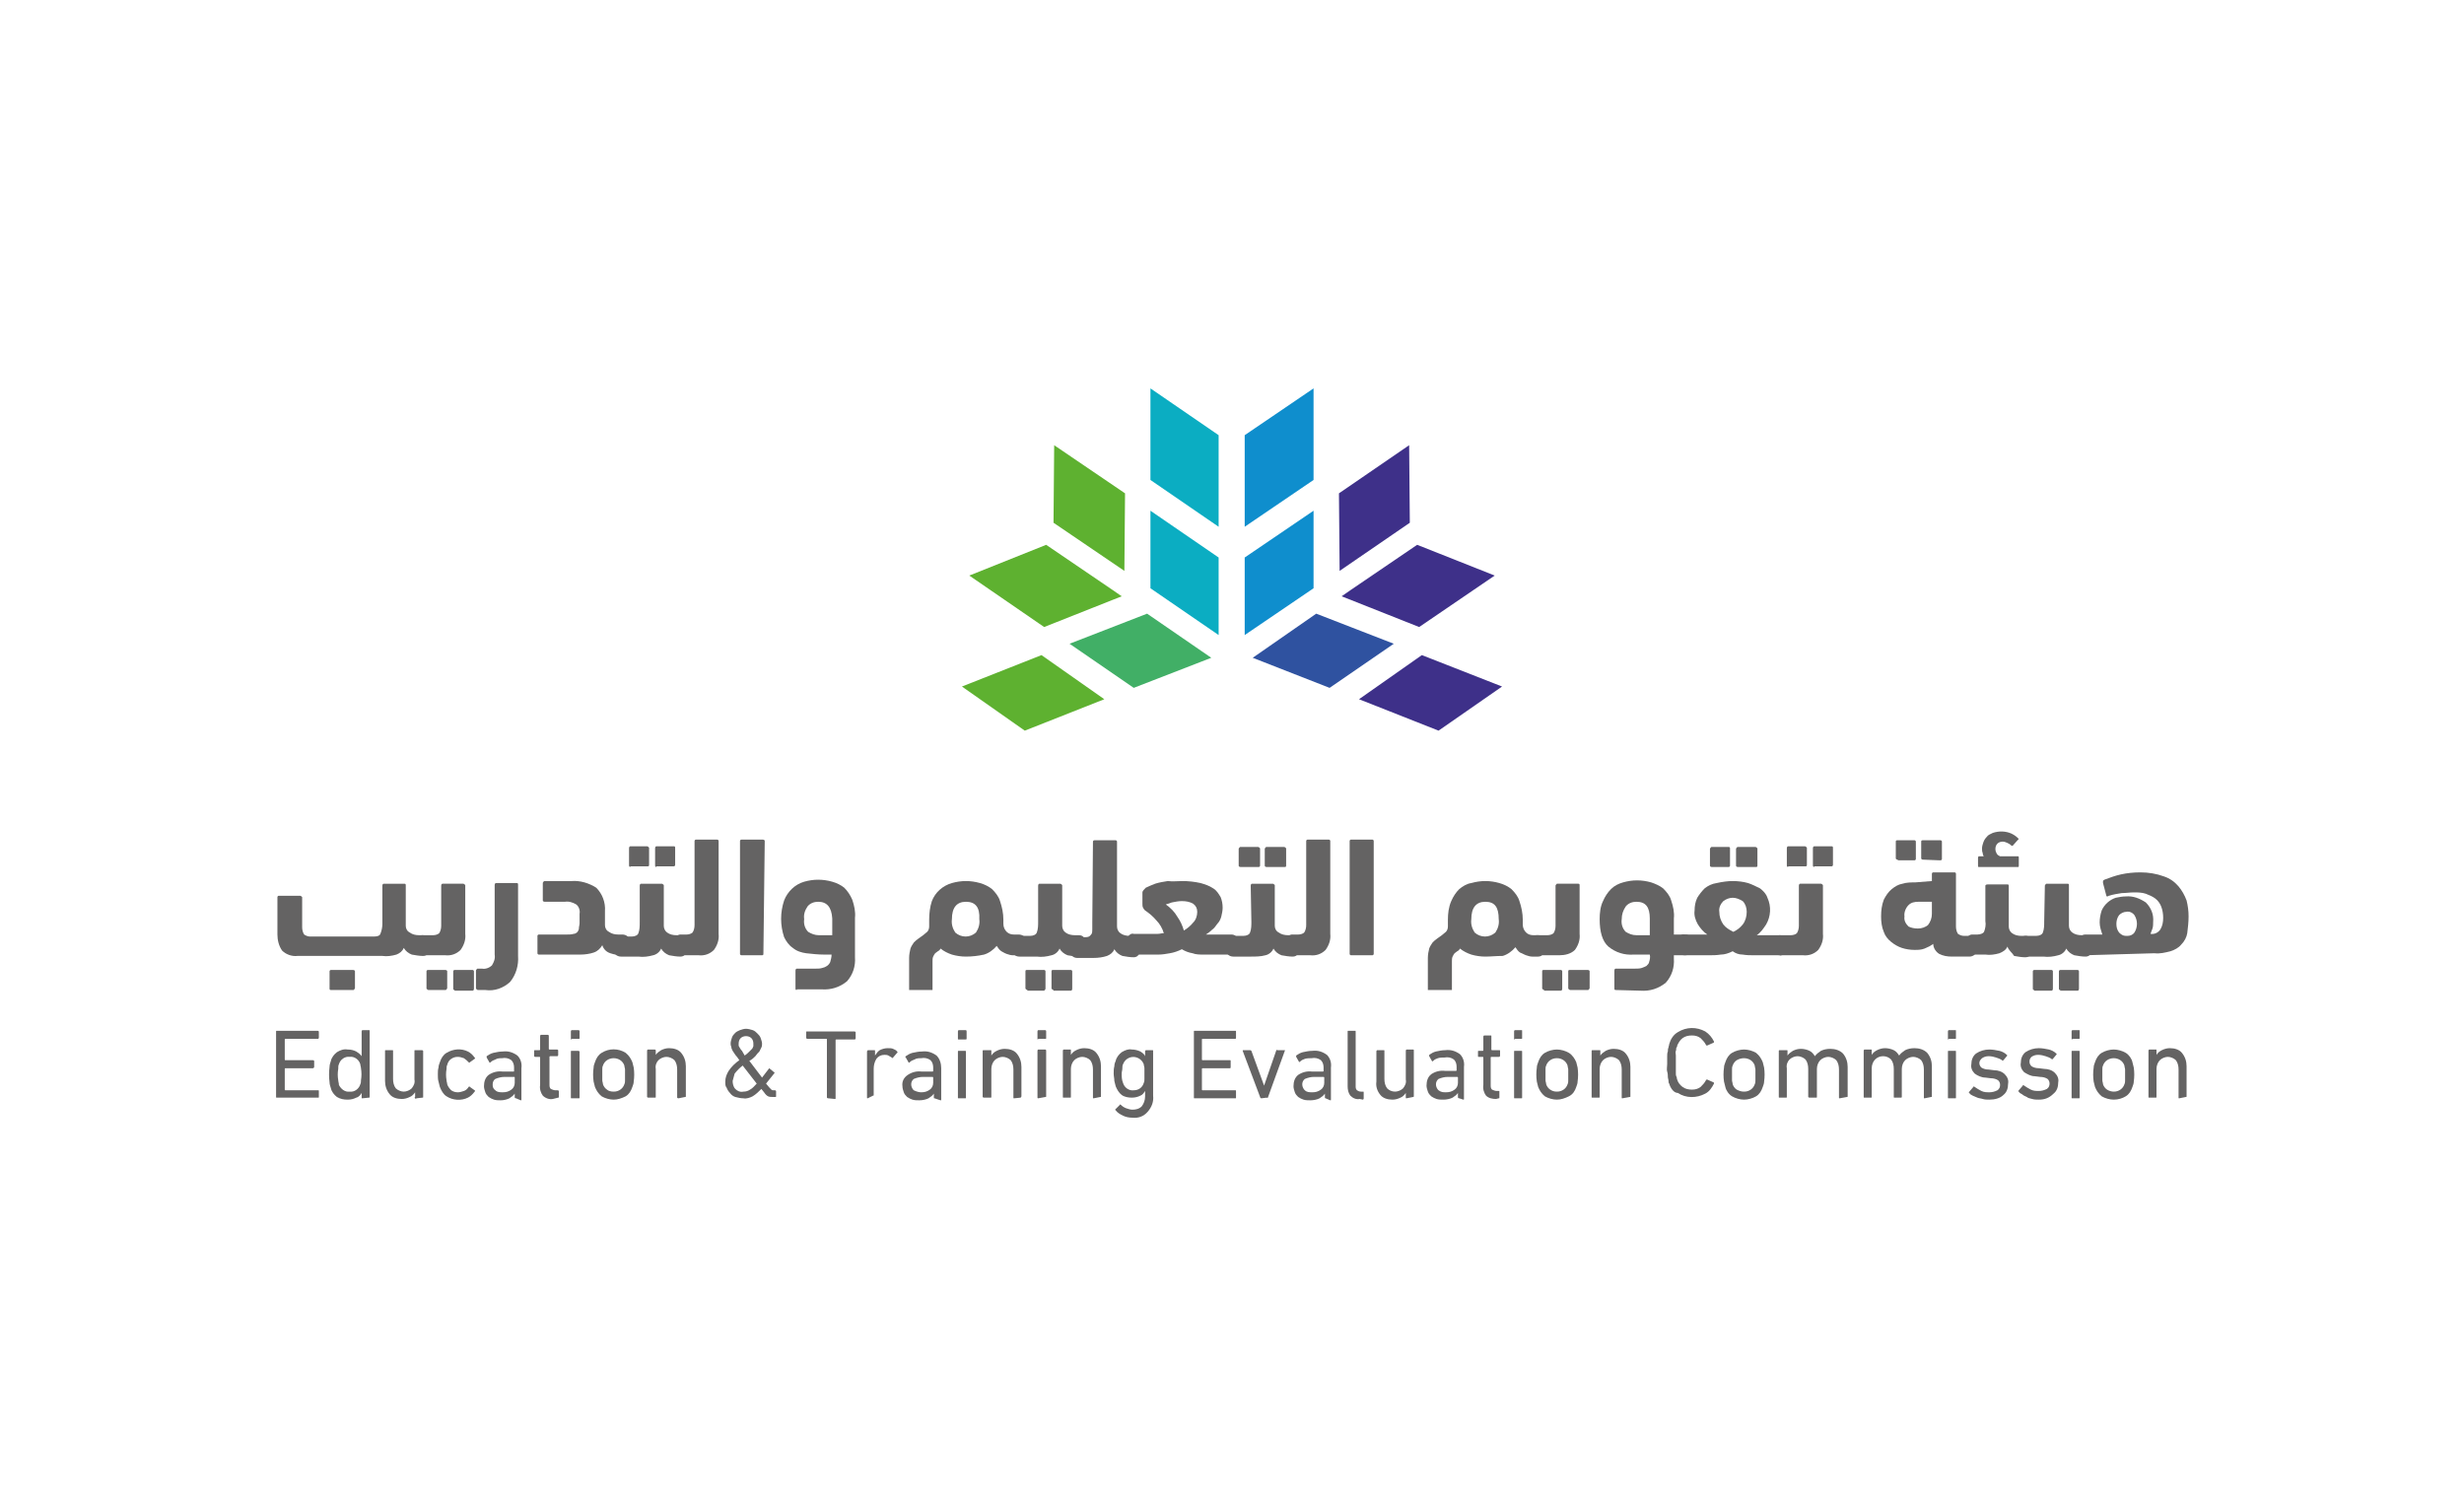 <?xml version="1.0" encoding="utf-8"?>
<!-- Generator: Adobe Illustrator 26.0.2, SVG Export Plug-In . SVG Version: 6.00 Build 0)  -->
<svg version="1.1" id="Layer_1" xmlns="http://www.w3.org/2000/svg" xmlns:xlink="http://www.w3.org/1999/xlink" x="0px" y="0px"
	 viewBox="0 0 368.6 225.3" style="enable-background:new 0 0 368.6 225.3;" xml:space="preserve">
<style type="text/css">
	.st0{fill:#3E3089;}
	.st1{fill:#0F8ECD;}
	.st2{fill:#2F52A0;}
	.st3{fill:#5EB130;}
	.st4{fill:#0BADC2;}
	.st5{fill:#41AF66;}
	.st6{fill:#646363;}
</style>
<g>
	<polygon class="st0" points="210.8,66.6 200.3,73.8 200.4,85.4 210.9,78.2 	"/>
	<polygon class="st1" points="186.2,95 196.5,88 196.5,76.4 186.2,83.4 	"/>
	<polygon class="st1" points="196.5,58.1 186.2,65.1 186.2,77.2 186.2,78.8 196.5,71.8 	"/>
	<polygon class="st0" points="224.7,102.7 212.7,98 203.3,104.6 215.2,109.3 	"/>
	<polygon class="st2" points="187.4,98.4 198.9,102.9 208.5,96.3 196.9,91.8 	"/>
	<polygon class="st0" points="202,88.3 200.7,89.2 212.3,93.8 223.6,86.1 212,81.5 	"/>
	<polygon class="st3" points="157.7,66.6 168.3,73.8 168.2,85.4 157.6,78.2 	"/>
	<polygon class="st4" points="182.3,95 172.1,88 172.1,76.4 182.3,83.4 	"/>
	<polygon class="st4" points="172.1,58.1 172.1,71.8 182.3,78.8 182.3,77.2 182.3,65.1 	"/>
	<polygon class="st3" points="143.9,102.7 155.8,98 165.2,104.6 153.3,109.3 	"/>
	<polygon class="st5" points="181.2,98.4 169.6,102.9 160,96.3 171.6,91.8 	"/>
	<polygon class="st3" points="166.5,88.3 167.8,89.2 156.2,93.8 145,86.1 156.5,81.5 	"/>
	<path class="st6" d="M57.2,132.5c0-0.2,0.1-0.3,0.2-0.3h3.1c0.2,0,0.2,0.1,0.2,0.3v6c0,0.4,0.2,0.8,0.6,1c0.4,0.3,0.9,0.4,1.4,0.4
		h0.5c0.3,0,0.6,0.1,0.8,0.3c0.2,0.4,0.3,0.8,0.3,1.2c0,1-0.3,1.6-1,1.6c-0.6,0-1.1-0.1-1.7-0.2c-0.5-0.2-0.9-0.5-1.2-1
		c-0.2,0.5-0.6,0.8-1.1,1c-0.7,0.2-1.4,0.3-2.1,0.2H44.5c-0.8,0.1-1.7-0.2-2.3-0.8c-0.5-0.7-0.7-1.6-0.7-2.4v-5.6
		c0-0.1,0.1-0.2,0.2-0.2c0,0,0,0,0.1,0h3.1c0.1,0,0.2,0.1,0.3,0.2c0,0,0,0.1,0,0.1v4.4c0,0.4,0.1,0.8,0.3,1.1
		c0.3,0.2,0.6,0.3,0.9,0.3h9.5c0.5,0,0.9-0.1,1-0.4c0.2-0.5,0.3-1,0.3-1.5V132.5z M49.5,148.1c-0.2,0-0.2-0.1-0.2-0.3v-2.5
		c0-0.1,0.1-0.2,0.2-0.2c0,0,0,0,0.1,0h3.2c0.2,0,0.3,0.1,0.3,0.2v2.5c0,0.1-0.1,0.2-0.2,0.3c0,0,0,0-0.1,0H49.5z"/>
	<path class="st6" d="M63.2,142.9c-0.3,0-0.6-0.1-0.8-0.3c-0.2-0.3-0.3-0.7-0.2-1.1c0-1.1,0.3-1.6,1-1.6h1.6c0.3,0,0.7-0.1,0.9-0.3
		c0.2-0.3,0.3-0.7,0.3-1.1v-6c0-0.2,0.1-0.3,0.2-0.3h3.1c0.1,0,0.2,0.1,0.3,0.2c0,0,0,0,0,0.1v7.2c0.1,0.9-0.2,1.7-0.7,2.4
		c-0.6,0.6-1.4,0.9-2.3,0.8L63.2,142.9z M64.1,148.1c-0.1,0-0.2-0.1-0.3-0.2c0,0,0,0,0-0.1v-2.5c0-0.1,0.1-0.2,0.2-0.2
		c0,0,0,0,0.1,0h2.5c0.2,0,0.3,0.1,0.3,0.2v2.5c0,0.1-0.1,0.2-0.2,0.3c0,0,0,0-0.1,0H64.1z M68,148.1c-0.2,0-0.2-0.1-0.2-0.3v-2.5
		c0-0.1,0.1-0.2,0.2-0.2c0,0,0,0,0.1,0h2.6c0.1,0,0.2,0.1,0.2,0.2c0,0,0,0,0,0.1v2.5c0,0.2-0.1,0.3-0.2,0.3H68z"/>
	<path class="st6" d="M71.5,148.1c-0.1,0-0.2-0.1-0.3-0.2c0,0,0,0,0-0.1v-2.6c0-0.1,0.1-0.2,0.2-0.3c0,0,0,0,0.1,0h0.6
		c0.5,0.1,1.1-0.1,1.5-0.5c0.3-0.5,0.5-1,0.4-1.6v-10.4c0-0.2,0.1-0.3,0.2-0.3h3.1c0.2,0,0.2,0.1,0.2,0.3V143
		c0.1,1.4-0.3,2.8-1.2,3.9c-1,0.9-2.3,1.4-3.7,1.2H71.5z"/>
	<path class="st6" d="M84.8,139.8c0.3,0,0.7,0,1-0.1c0.2,0,0.4-0.1,0.6-0.3c0.1-0.2,0.2-0.3,0.2-0.5c0-0.3,0.1-0.5,0.1-0.8v-1.4
		c0.1-0.5-0.1-1.1-0.5-1.4c-0.5-0.3-1.1-0.5-1.7-0.4h-3c-0.2,0-0.3-0.1-0.3-0.2v-2.6c0-0.1,0.1-0.2,0.2-0.3c0,0,0,0,0.1,0h4
		c1.3-0.1,2.6,0.3,3.7,1c0.9,0.9,1.4,2.2,1.3,3.5v2.1c0,0.4,0.2,0.8,0.6,1c0.4,0.3,0.9,0.4,1.4,0.4h0.6c0.3,0,0.6,0.1,0.8,0.3
		c0.2,0.4,0.3,0.8,0.2,1.2c0,1-0.3,1.6-1,1.6c-0.6,0-1.2-0.1-1.8-0.3c-0.6-0.2-1-0.6-1.2-1.2c-0.3,0.5-0.7,0.9-1.3,1.1
		c-0.6,0.2-1.3,0.3-2,0.3h-6.2c-0.1,0-0.2-0.1-0.2-0.2c0,0,0,0,0-0.1v-2.5c0-0.1,0.1-0.2,0.2-0.2c0,0,0,0,0.1,0L84.8,139.8z"/>
	<path class="st6" d="M95.7,132.5c0-0.2,0.1-0.3,0.2-0.3h3.1c0.1,0,0.2,0.1,0.3,0.2c0,0,0,0,0,0.1v6c0,0.4,0.2,0.8,0.5,1
		c0.4,0.3,0.9,0.4,1.4,0.4h0.6c0.3,0,0.6,0.1,0.8,0.4c0.2,0.4,0.3,0.8,0.2,1.2c0,1-0.3,1.6-1,1.6c-0.6,0-1.1-0.1-1.7-0.2
		c-0.5-0.2-0.9-0.5-1.2-1c-0.2,0.5-0.7,0.9-1.2,1c-0.7,0.2-1.5,0.3-2.2,0.2h-2.6c-0.3,0-0.6-0.1-0.8-0.3c-0.2-0.4-0.3-0.8-0.2-1.2
		c0-0.4,0-0.8,0.2-1.2c0.2-0.2,0.5-0.4,0.8-0.3h1.6c0.5,0,0.9-0.2,1-0.5c0.2-0.5,0.2-1.1,0.2-1.6L95.7,132.5z M94.3,129.7
		c-0.1,0-0.2-0.1-0.2-0.2c0,0,0,0,0-0.1v-2.5c0-0.2,0.1-0.3,0.2-0.3h2.5c0.1,0,0.2,0.1,0.3,0.2c0,0,0,0,0,0.1v2.5
		c0,0.2-0.1,0.2-0.3,0.2H94.3z M98.2,129.7c-0.1,0-0.2-0.1-0.2-0.2c0,0,0,0,0-0.1v-2.5c0-0.2,0.1-0.3,0.2-0.3h2.6
		c0.2,0,0.2,0.1,0.2,0.3v2.5c0,0.1-0.1,0.2-0.2,0.2c0,0,0,0-0.1,0H98.2z"/>
	<path class="st6" d="M101.8,142.9c-0.3,0-0.5,0-0.8-0.2c-0.2-0.2-0.3-0.4-0.3-0.7c0-0.2,0-0.5,0.1-0.7c0-0.2,0.1-0.5,0.2-0.7
		c0.1-0.2,0.2-0.4,0.3-0.6c0.1-0.1,0.3-0.2,0.5-0.2h0.9c0.3,0,0.7-0.1,0.9-0.3c0.2-0.3,0.3-0.7,0.3-1.1v-12.6c0-0.1,0.1-0.2,0.2-0.2
		c0,0,0,0,0.1,0h3.1c0.1,0,0.2,0.1,0.2,0.2c0,0,0,0,0,0.1v13.8c0.1,0.9-0.2,1.7-0.7,2.4c-0.6,0.6-1.4,0.9-2.3,0.8L101.8,142.9z"/>
	<path class="st6" d="M114.2,142.7c0,0.2-0.1,0.2-0.3,0.2h-3c-0.1,0-0.2-0.1-0.2-0.2c0,0,0,0,0-0.1v-16.8c0-0.1,0.1-0.2,0.2-0.2
		c0,0,0,0,0.1,0h3.1c0.2,0,0.3,0.1,0.3,0.2L114.2,142.7z"/>
	<path class="st6" d="M119.2,148.1c-0.2,0-0.2-0.1-0.2-0.3v-2.6c0-0.2,0.1-0.3,0.2-0.3h2.9c0.3,0,0.6,0,0.9-0.1
		c0.5-0.1,1-0.4,1.2-0.9c0.1-0.4,0.2-0.7,0.2-1.1h-1.1c-0.9,0-1.8-0.1-2.7-0.2c-0.7-0.1-1.4-0.3-2-0.8c-0.6-0.4-1-1-1.3-1.6
		c-0.6-1.8-0.6-3.7,0-5.5c0.5-1.3,1.6-2.4,3-2.8c0.7-0.2,1.4-0.3,2.1-0.3c0.7,0,1.4,0.1,2.1,0.3c0.7,0.2,1.3,0.5,1.8,0.9
		c0.5,0.5,0.9,1.1,1.2,1.8c0.3,0.9,0.5,1.8,0.4,2.7v5.9c0.1,1.3-0.3,2.6-1.2,3.6c-1.1,0.9-2.4,1.3-3.8,1.2H119.2z M122.4,134.9
		c-0.6,0-1.2,0.2-1.6,0.7c-0.4,0.6-0.6,1.2-0.5,1.9c-0.1,0.7,0.1,1.4,0.6,1.9c0.5,0.3,1,0.5,1.6,0.5h2v-2.5
		C124.4,135.7,123.7,134.9,122.4,134.9z"/>
	<path class="st6" d="M144.5,143.1c-0.7,0-1.4-0.1-2.1-0.3c-0.6-0.2-1.2-0.5-1.7-0.9c-0.1,0.2-0.2,0.3-0.4,0.4
		c-0.1,0.1-0.3,0.2-0.4,0.3c-0.1,0.1-0.2,0.3-0.3,0.5c-0.1,0.2-0.1,0.5-0.1,0.7v4.3H136v-4.8c0-0.5,0.1-1,0.2-1.4
		c0.1-0.3,0.3-0.6,0.5-0.9c0.2-0.2,0.4-0.4,0.7-0.6l0.7-0.5c0.2-0.2,0.4-0.3,0.6-0.5c0.2-0.2,0.3-0.5,0.3-0.8c0-0.1,0-0.3,0-0.5
		v-0.5c0-0.9,0.1-1.9,0.4-2.8c0.5-1.3,1.6-2.3,3-2.7c0.7-0.2,1.4-0.3,2.1-0.3c0.7,0,1.4,0.1,2.1,0.3c0.7,0.2,1.3,0.5,1.8,0.9
		c0.5,0.5,1,1.1,1.2,1.8c0.3,0.9,0.5,1.8,0.5,2.8c0,0.1,0,0.2,0,0.3s0,0.2,0,0.3c0,0.5,0.2,0.9,0.5,1.2c0.3,0.3,0.7,0.4,1.1,0.4h0.7
		c0.3,0,0.6,0.1,0.8,0.3c0.2,0.4,0.3,0.8,0.2,1.2c0,1-0.3,1.6-1,1.6c-0.3,0-0.6,0-0.9,0c-0.3,0-0.6-0.1-0.9-0.2
		c-0.3-0.1-0.6-0.3-0.8-0.4c-0.3-0.2-0.5-0.5-0.7-0.8c-0.5,0.6-1.2,1.1-1.9,1.3C146.3,143,145.4,143.1,144.5,143.1z M144.5,134.9
		c-1.4,0-2.1,0.9-2.1,2.6c-0.1,0.7,0.1,1.4,0.5,2c0.9,0.8,2.2,0.8,3.1,0c0.4-0.6,0.6-1.3,0.5-2C146.6,135.7,145.9,134.9,144.5,134.9
		L144.5,134.9z"/>
	<path class="st6" d="M155.3,132.5c0-0.2,0.1-0.3,0.2-0.3h3.1c0.1,0,0.2,0.1,0.3,0.2c0,0,0,0,0,0.1v6c0,0.4,0.2,0.8,0.5,1
		c0.4,0.3,0.9,0.4,1.4,0.4h0.6c0.3,0,0.6,0.1,0.8,0.4c0.2,0.4,0.3,0.8,0.2,1.2c0,1-0.3,1.6-1,1.6c-0.6,0-1.1-0.1-1.7-0.2
		c-0.5-0.2-0.9-0.5-1.2-1c-0.2,0.5-0.7,0.9-1.2,1c-0.7,0.2-1.5,0.3-2.2,0.2h-2.6c-0.3,0-0.6-0.1-0.8-0.3c-0.2-0.4-0.3-0.8-0.2-1.2
		c0-0.4,0-0.8,0.2-1.2c0.2-0.2,0.5-0.4,0.8-0.4h1.6c0.5,0,0.9-0.2,1-0.5c0.2-0.5,0.2-1.1,0.2-1.6L155.3,132.5z M153.7,148.1
		c-0.1,0-0.2-0.1-0.3-0.2c0,0,0,0,0-0.1v-2.5c0-0.2,0.1-0.2,0.3-0.2h2.5c0.1,0,0.2,0.1,0.2,0.2c0,0,0,0,0,0.1v2.5
		c0,0.1-0.1,0.2-0.2,0.3c0,0,0,0-0.1,0H153.7z M157.6,148.1c-0.1,0-0.2-0.1-0.3-0.2c0,0,0,0,0-0.1v-2.5c0-0.2,0.1-0.2,0.3-0.2h2.6
		c0.1,0,0.2,0.1,0.2,0.2c0,0,0,0,0,0.1v2.5c0,0.2-0.1,0.3-0.2,0.3H157.6z"/>
	<path class="st6" d="M163.5,125.9c0-0.1,0.1-0.2,0.2-0.2c0,0,0,0,0.1,0h3.1c0.1,0,0.2,0.1,0.2,0.2c0,0,0,0,0,0.1v12.6
		c0,0.4,0.2,0.8,0.5,1c0.4,0.3,0.9,0.4,1.4,0.4h0.6c0.3,0,0.6,0.1,0.8,0.4c0.2,0.4,0.3,0.8,0.2,1.2c0,1-0.3,1.6-1,1.6
		c-0.6,0-1.1-0.1-1.7-0.2c-0.5-0.2-0.9-0.5-1.2-1c-0.2,0.5-0.6,0.8-1.1,1c-0.6,0.2-1.3,0.3-2,0.3h-2.3c-0.3,0-0.5,0-0.8-0.2
		c-0.2-0.2-0.3-0.4-0.3-0.7c0-0.2,0-0.5,0.1-0.7c0-0.2,0.1-0.5,0.2-0.7c0.1-0.2,0.2-0.4,0.3-0.6c0.1-0.1,0.3-0.2,0.5-0.2h0.9
		c0.2,0,0.5,0,0.7-0.1c0.2-0.1,0.3-0.3,0.4-0.4c0.1-0.2,0.1-0.5,0.1-0.7c0-0.3,0-0.6,0-1L163.5,125.9z"/>
	<path class="st6" d="M176.9,131.8c0.9,0,1.8,0.1,2.7,0.3c0.7,0.2,1.3,0.4,1.9,0.8c0.5,0.3,0.8,0.8,1.1,1.3c0.2,0.5,0.3,1,0.3,1.6
		c0,0.4-0.1,0.9-0.2,1.3c-0.1,0.4-0.3,0.8-0.6,1.1c-0.2,0.3-0.5,0.7-0.8,0.9c-0.3,0.3-0.6,0.5-0.9,0.7c0.2,0,0.4,0,0.6,0h3.2
		c0.3,0,0.6,0.1,0.7,0.3c0.2,0.4,0.3,0.8,0.2,1.2c0,0.4,0,0.9-0.3,1.2c-0.2,0.2-0.4,0.3-0.7,0.3h-4c-0.6,0-1.2,0-1.7-0.2
		c-0.6-0.1-1.1-0.3-1.6-0.6c-0.6,0.3-1.2,0.5-1.8,0.6c-0.6,0.1-1.1,0.2-1.7,0.2h-3.8c-0.3,0-0.5-0.1-0.7-0.3
		c-0.2-0.4-0.3-0.8-0.2-1.2c0-0.4,0.1-0.8,0.2-1.2c0.1-0.3,0.5-0.5,0.8-0.4h2.7h0.9c0.3,0,0.6-0.1,0.9-0.1c-0.2-0.7-0.6-1.4-1.1-1.9
		c-0.5-0.6-1.1-1.1-1.7-1.5c-0.1-0.1-0.2-0.2-0.3-0.4c-0.1-0.2-0.1-0.4-0.1-0.6v-1.7c0-0.2,0.2-0.4,0.5-0.7c0.4-0.2,0.9-0.4,1.4-0.6
		c0.6-0.2,1.3-0.3,1.9-0.4C175.4,131.9,176.1,131.8,176.9,131.8z M177.1,139.2c0.5-0.3,1-0.7,1.4-1.2c0.4-0.4,0.6-1,0.6-1.6
		c0-0.5-0.2-0.9-0.6-1.2c-0.5-0.3-1.1-0.4-1.7-0.4c-0.5,0-1,0.1-1.5,0.2c-0.3,0.1-0.6,0.2-0.9,0.3c0.7,0.5,1.3,1.1,1.7,1.8
		C176.6,137.8,176.9,138.5,177.1,139.2L177.1,139.2z"/>
	<path class="st6" d="M187.1,132.5c0-0.2,0.1-0.3,0.2-0.3h3.1c0.1,0,0.2,0.1,0.3,0.2c0,0,0,0,0,0.1v6c0,0.4,0.2,0.8,0.6,1
		c0.4,0.3,0.9,0.4,1.4,0.4h0.6c0.3,0,0.6,0.1,0.8,0.4c0.2,0.4,0.3,0.8,0.3,1.2c0,1-0.3,1.6-1,1.6c-0.6,0-1.1-0.1-1.7-0.2
		c-0.5-0.2-0.9-0.5-1.2-1c-0.2,0.5-0.7,0.9-1.2,1c-0.7,0.2-1.5,0.2-2.2,0.2h-2.6c-0.3,0-0.6-0.1-0.8-0.3c-0.2-0.4-0.3-0.8-0.3-1.2
		c0-0.4,0.1-0.8,0.2-1.2c0.2-0.2,0.5-0.4,0.8-0.4h1.6c0.5,0,0.9-0.2,1-0.5c0.2-0.5,0.2-1.1,0.2-1.6L187.1,132.5z M185.6,129.7
		c-0.2,0-0.3-0.1-0.3-0.2v-2.5c0-0.1,0.1-0.2,0.2-0.3c0,0,0,0,0.1,0h2.6c0.1,0,0.2,0.1,0.3,0.2c0,0,0,0,0,0.1v2.5
		c0,0.1-0.1,0.2-0.2,0.2c0,0,0,0-0.1,0H185.6z M189.5,129.7c-0.2,0-0.3-0.1-0.3-0.2v-2.5c0-0.1,0.1-0.2,0.2-0.3c0,0,0,0,0.1,0h2.6
		c0.1,0,0.2,0.1,0.3,0.2c0,0,0,0,0,0.1v2.5c0,0.2-0.1,0.2-0.3,0.2H189.5z"/>
	<path class="st6" d="M193.2,142.9c-0.3,0-0.5,0-0.8-0.2c-0.2-0.1-0.2-0.4-0.2-0.7c0-0.2,0-0.5,0.1-0.7c0-0.2,0.1-0.5,0.2-0.7
		c0.1-0.2,0.2-0.4,0.3-0.6c0.1-0.1,0.3-0.2,0.5-0.2h0.9c0.3,0,0.7-0.1,0.9-0.3c0.2-0.3,0.3-0.7,0.3-1.1v-12.6c0-0.1,0.1-0.2,0.2-0.2
		c0,0,0,0,0.1,0h3.1c0.1,0,0.2,0.1,0.2,0.2c0,0,0,0,0,0.1v13.8c0.1,0.9-0.2,1.7-0.7,2.4c-0.6,0.6-1.4,0.9-2.3,0.8L193.2,142.9z"/>
	<path class="st6" d="M205.5,142.7c0,0.1-0.1,0.2-0.2,0.2c0,0,0,0-0.1,0h-3.1c-0.1,0-0.2-0.1-0.2-0.2c0,0,0,0,0-0.1v-16.8
		c0-0.1,0.1-0.2,0.2-0.2c0,0,0,0,0.1,0h3.1c0.1,0,0.2,0.1,0.2,0.2c0,0,0,0,0,0.1V142.7z"/>
	<path class="st6" d="M222.2,143.1c-0.7,0-1.4-0.1-2.1-0.3c-0.6-0.2-1.2-0.5-1.7-0.9c-0.1,0.2-0.2,0.3-0.4,0.4
		c-0.1,0.1-0.3,0.2-0.4,0.3c-0.1,0.1-0.2,0.3-0.3,0.5c-0.1,0.2-0.1,0.5-0.1,0.7v4.3h-3.6v-4.8c0-0.5,0.1-1,0.2-1.4
		c0.1-0.3,0.3-0.6,0.5-0.9c0.2-0.2,0.4-0.4,0.7-0.6l0.7-0.5c0.2-0.2,0.4-0.3,0.6-0.5c0.2-0.2,0.3-0.5,0.3-0.8c0-0.1,0-0.3,0-0.5
		v-0.5c0-0.9,0.1-1.9,0.5-2.8c0.3-0.7,0.7-1.3,1.2-1.8c0.5-0.4,1.1-0.8,1.8-0.9c0.7-0.2,1.4-0.3,2.1-0.3c0.7,0,1.4,0.1,2.1,0.3
		c0.7,0.2,1.3,0.5,1.8,0.9c0.5,0.5,1,1.1,1.2,1.8c0.3,0.9,0.5,1.8,0.5,2.8c0,0.1,0,0.2,0,0.4s0,0.2,0,0.3c0,0.5,0.2,0.9,0.5,1.2
		c0.3,0.3,0.7,0.4,1.1,0.4h0.7c0.3,0,0.6,0.1,0.8,0.4c0.2,0.4,0.3,0.8,0.2,1.2c0,1-0.3,1.6-1,1.6c-0.3,0-0.6,0-0.9,0
		c-0.3,0-0.6-0.1-0.9-0.2c-0.3-0.1-0.6-0.3-0.9-0.4c-0.3-0.2-0.5-0.5-0.7-0.8c-0.5,0.6-1.2,1.1-1.9,1.3
		C223.9,143,223,143.1,222.2,143.1z M222.2,134.9c-1.4,0-2.1,0.9-2.1,2.6c-0.1,0.7,0.1,1.4,0.5,2c0.9,0.8,2.2,0.8,3.1,0
		c0.4-0.6,0.6-1.3,0.5-2C224.2,135.7,223.6,134.9,222.2,134.9L222.2,134.9z"/>
	<path class="st6" d="M230,142.9c-0.3,0-0.6-0.1-0.8-0.3c-0.2-0.3-0.3-0.7-0.3-1.1c0-1.1,0.3-1.6,1-1.6h1.6c0.3,0,0.7-0.1,0.9-0.3
		c0.2-0.3,0.3-0.7,0.3-1.1v-6c0-0.1,0.1-0.2,0.2-0.3c0,0,0,0,0.1,0h3.1c0.2,0,0.2,0.1,0.2,0.3v7.2c0.1,0.9-0.2,1.7-0.7,2.4
		c-0.6,0.6-1.5,0.8-2.3,0.8L230,142.9z M231,148.1c-0.1,0-0.2-0.1-0.3-0.2c0,0,0,0,0-0.1v-2.5c0-0.2,0.1-0.2,0.3-0.2h2.5
		c0.1,0,0.2,0.1,0.2,0.2c0,0,0,0,0,0.1v2.5c0,0.2-0.1,0.3-0.2,0.3H231z M234.9,148.1c-0.1,0-0.2-0.1-0.3-0.2c0,0,0,0,0-0.1v-2.5
		c0-0.2,0.1-0.2,0.3-0.2h2.6c0.2,0,0.3,0.1,0.3,0.2v2.5c0,0.1-0.1,0.2-0.2,0.3c0,0,0,0-0.1,0H234.9z"/>
	<path class="st6" d="M241.7,148.1c-0.2,0-0.2-0.1-0.2-0.3v-2.6c0-0.2,0.1-0.3,0.2-0.3h2.9c0.3,0,0.7,0,1-0.1
		c0.3-0.1,0.5-0.2,0.7-0.3c0.2-0.2,0.4-0.4,0.4-0.6c0.1-0.3,0.2-0.7,0.1-1.1h-2.4c-1.4,0.1-2.7-0.3-3.8-1.2
		c-0.9-0.8-1.3-2.2-1.3-4.1c0-0.9,0.1-1.9,0.5-2.7c0.3-0.7,0.7-1.3,1.2-1.8c0.5-0.5,1.1-0.8,1.8-1c0.7-0.2,1.4-0.3,2.1-0.3
		c0.7,0,1.4,0.1,2.1,0.3c0.6,0.2,1.3,0.5,1.8,0.9c0.5,0.5,1,1.1,1.2,1.8c0.3,0.9,0.5,1.8,0.4,2.7v2.4h1.7c0.7,0,1,0.5,1,1.5
		c0,0.4,0,0.9-0.2,1.3c-0.2,0.2-0.5,0.3-0.8,0.3h-1.7v0.5c0.1,1.3-0.3,2.6-1.2,3.6c-1.1,0.9-2.4,1.3-3.8,1.2L241.7,148.1z
		 M244.8,134.9c-0.6,0-1.2,0.2-1.6,0.7c-0.4,0.6-0.6,1.2-0.6,1.9c-0.1,0.7,0.1,1.4,0.6,1.9c0.5,0.3,1,0.5,1.6,0.5h2v-2.5
		C246.8,135.7,246.2,134.9,244.8,134.9z"/>
	<path class="st6" d="M259.2,131.8c0.8,0,1.6,0.1,2.3,0.3c0.6,0.2,1.2,0.5,1.8,0.8c0.5,0.4,0.9,0.8,1.1,1.4c0.6,1.3,0.5,2.8-0.2,4
		c-0.4,0.6-0.8,1.2-1.4,1.6c0.1,0,0.3,0,0.4,0h3c0.3,0,0.6,0.1,0.8,0.3c0.2,0.4,0.3,0.8,0.2,1.2c0,0.4,0,0.8-0.2,1.2
		c-0.2,0.2-0.5,0.4-0.8,0.3h-3.8c-0.6,0-1.1,0-1.7-0.1c-0.6,0-1.1-0.2-1.5-0.5c-0.6,0.3-1.2,0.5-1.8,0.5c-0.6,0.1-1.2,0.1-1.7,0.1
		h-3.7c-0.3,0-0.6-0.1-0.8-0.4c-0.2-0.4-0.3-0.8-0.2-1.2c0-0.4,0.1-0.8,0.2-1.2c0.2-0.2,0.5-0.4,0.8-0.3h3.4c-0.6-0.4-1-0.9-1.4-1.5
		c-0.4-0.7-0.6-1.4-0.5-2.1c0-0.6,0.1-1.3,0.4-1.9c0.3-0.5,0.7-1,1.1-1.4c0.5-0.4,1.1-0.7,1.8-0.8
		C257.7,131.9,258.5,131.8,259.2,131.8z M256.1,129.7c-0.2,0-0.3-0.1-0.3-0.2v-2.5c0-0.1,0.1-0.2,0.2-0.3c0,0,0,0,0.1,0h2.5
		c0.2,0,0.2,0.1,0.2,0.3v2.5c0,0.1-0.1,0.2-0.2,0.2c0,0,0,0-0.1,0H256.1z M259.2,134.3c-0.5,0-1,0.2-1.4,0.5c-0.4,0.4-0.7,1-0.6,1.6
		c0,0.7,0.2,1.3,0.6,1.9c0.4,0.5,0.9,0.8,1.5,1.1c0.6-0.3,1-0.6,1.4-1.1c0.4-0.5,0.6-1.2,0.6-1.9c0-0.6-0.2-1.2-0.6-1.6
		C260.2,134.5,259.7,134.3,259.2,134.3z M260,129.7c-0.2,0-0.3-0.1-0.3-0.2v-2.5c0-0.1,0.1-0.2,0.2-0.3c0,0,0,0,0.1,0h2.6
		c0.1,0,0.2,0.1,0.3,0.2c0,0,0,0,0,0.1v2.5c0,0.2-0.1,0.2-0.3,0.2H260z"/>
	<path class="st6" d="M266.3,142.9c-0.3,0-0.6-0.1-0.8-0.3c-0.2-0.3-0.3-0.7-0.2-1.1c0-1.1,0.3-1.6,1-1.6h1.6c0.3,0,0.7-0.1,0.9-0.3
		c0.2-0.3,0.3-0.7,0.3-1.1v-6c0-0.2,0.1-0.3,0.2-0.3h3.1c0.1,0,0.2,0.1,0.3,0.2c0,0,0,0,0,0.1v7.2c0.1,0.9-0.2,1.7-0.7,2.4
		c-0.6,0.6-1.4,0.9-2.3,0.8L266.3,142.9z M267.5,129.7c-0.1,0-0.2-0.1-0.2-0.2c0,0,0,0,0-0.1v-2.5c0-0.2,0.1-0.3,0.2-0.3h2.5
		c0.1,0,0.2,0.1,0.3,0.2c0,0,0,0,0,0.1v2.5c0,0.2-0.1,0.2-0.3,0.2H267.5z M271.4,129.7c-0.1,0-0.2-0.1-0.2-0.2c0,0,0,0,0-0.1v-2.5
		c0-0.2,0.1-0.3,0.2-0.3h2.6c0.2,0,0.2,0.1,0.2,0.3v2.5c0,0.1-0.1,0.2-0.2,0.2c0,0,0,0-0.1,0H271.4z"/>
	<path class="st6" d="M289,131.8v-1.1c0-0.1,0.1-0.2,0.2-0.2c0,0,0,0,0.1,0h3.1c0.1,0,0.2,0.1,0.2,0.2c0,0,0,0,0,0.1v7.8
		c0,0.4,0.1,0.8,0.3,1.1c0.3,0.2,0.6,0.3,0.9,0.3h0.8c0.7,0,1,0.5,1,1.6c0,0.4,0,0.8-0.2,1.2c-0.2,0.2-0.5,0.3-0.8,0.3H292
		c-0.7,0-1.3-0.1-1.9-0.4c-0.5-0.3-0.9-0.9-0.9-1.5c-0.4,0.3-0.8,0.5-1.3,0.7c-0.5,0.2-1,0.2-1.5,0.2c-0.6,0-1.3-0.1-1.9-0.3
		c-0.6-0.2-1.1-0.5-1.6-0.9c-0.5-0.4-0.9-0.9-1.1-1.5c-0.3-0.7-0.4-1.5-0.4-2.3c0-0.9,0.1-1.7,0.4-2.5c0.3-0.6,0.7-1.2,1.2-1.6
		c0.5-0.4,1-0.7,1.6-0.8c0.6-0.2,1.3-0.2,1.9-0.2L289,131.8z M283.9,128.6c-0.2,0-0.3-0.1-0.3-0.2v-2.5c0-0.2,0.1-0.2,0.3-0.2h2.5
		c0.1,0,0.2,0.1,0.2,0.2c0,0,0,0,0,0.1v2.5c0,0.1-0.1,0.2-0.2,0.2c0,0,0,0-0.1,0H283.9z M286.9,138.9c0.6,0,1.1-0.2,1.5-0.5
		c0.4-0.5,0.6-1.1,0.6-1.7v-1.8h-2c-0.6,0-1.1,0.1-1.5,0.5c-0.4,0.4-0.7,1.1-0.6,1.7c-0.1,0.6,0.2,1.1,0.6,1.5
		C285.9,138.8,286.4,138.9,286.9,138.9L286.9,138.9z M287.7,128.6c-0.2,0-0.3-0.1-0.3-0.2v-2.5c0-0.2,0.1-0.2,0.3-0.2h2.6
		c0.1,0,0.2,0.1,0.2,0.2c0,0,0,0,0,0.1v2.5c0,0.1-0.1,0.2-0.2,0.2c0,0,0,0-0.1,0L287.7,128.6z"/>
	<path class="st6" d="M300.3,141.6c-0.2,0.5-0.7,0.8-1.2,1c-0.7,0.2-1.4,0.3-2.1,0.2h-2c-0.3,0-0.5,0-0.8-0.2
		c-0.2-0.1-0.3-0.4-0.3-0.7c0-0.2,0-0.5,0.1-0.7c0-0.2,0.1-0.5,0.2-0.7c0.1-0.2,0.2-0.4,0.3-0.5c0.1-0.1,0.3-0.2,0.5-0.2h0.8
		c0.5,0,0.9-0.2,1-0.4c0.2-0.5,0.3-1.1,0.2-1.6v-5.3c0-0.1,0.1-0.2,0.4-0.2h0.6h2.3c0.2,0,0.2,0.1,0.2,0.3v6c0,0.4,0.2,0.8,0.5,1
		c0.4,0.3,0.9,0.4,1.4,0.4h0.6c0.3,0,0.6,0.1,0.8,0.4c0.2,0.4,0.3,0.8,0.2,1.2c0,1-0.3,1.6-1,1.6c-0.6,0-1.1-0.1-1.7-0.2
		C301,142.5,300.5,142.2,300.3,141.6z M296.8,128.2c-0.1-0.2-0.2-0.4-0.2-0.6c-0.1-0.2-0.1-0.5-0.1-0.7c0-0.3,0.1-0.6,0.2-0.9
		c0.1-0.3,0.3-0.6,0.5-0.8c0.2-0.3,0.5-0.4,0.9-0.6c0.9-0.3,1.9-0.3,2.8,0.1c0.4,0.2,0.7,0.4,1,0.7c0.1,0.1,0.1,0.2,0,0.2
		c0,0,0,0,0,0l-0.8,0.9c-0.1,0.1-0.1,0-0.2,0c-0.2-0.2-0.4-0.3-0.6-0.4c-0.2-0.1-0.5-0.2-0.7-0.2c-0.3,0-0.6,0.1-0.8,0.3
		c-0.2,0.2-0.3,0.5-0.3,0.8c0,0.3,0.1,0.5,0.2,0.7c0.1,0.2,0.3,0.3,0.5,0.4h2.7c0.1,0,0.1,0.1,0.1,0.2v1.2c0,0.1,0,0.2-0.1,0.2H296
		c-0.1,0-0.1-0.1-0.1-0.2v-1.2c0-0.1,0.1-0.2,0.1-0.2H296.8z"/>
	<path class="st6" d="M305.9,132.5c0-0.1,0.1-0.2,0.2-0.3c0,0,0,0,0.1,0h3.1c0.2,0,0.2,0.1,0.2,0.3v6c0,0.4,0.2,0.8,0.5,1
		c0.4,0.3,0.9,0.4,1.4,0.4h0.6c0.3,0,0.6,0.1,0.8,0.4c0.2,0.4,0.3,0.8,0.2,1.2c0,1-0.3,1.6-1,1.6c-0.6,0-1.1-0.1-1.7-0.2
		c-0.5-0.2-0.9-0.5-1.2-1c-0.2,0.5-0.7,0.9-1.2,1c-0.7,0.2-1.5,0.3-2.2,0.2h-2.6c-0.3,0-0.6-0.1-0.8-0.3c-0.2-0.4-0.3-0.8-0.3-1.2
		c0-0.4,0-0.8,0.2-1.2c0.2-0.2,0.5-0.4,0.8-0.4h1.6c0.5,0,0.9-0.2,1-0.5c0.2-0.5,0.2-1.1,0.2-1.6L305.9,132.5z M304.3,148.1
		c-0.2,0-0.2-0.1-0.2-0.3v-2.5c0-0.1,0.1-0.2,0.2-0.2c0,0,0,0,0.1,0h2.5c0.1,0,0.2,0.1,0.2,0.2c0,0,0,0,0,0.1v2.5
		c0,0.2-0.1,0.3-0.2,0.3H304.3z M308.2,148.1c-0.2,0-0.2-0.1-0.2-0.3v-2.5c0-0.1,0.1-0.2,0.2-0.2c0,0,0,0,0,0h2.6
		c0.1,0,0.2,0.1,0.2,0.2c0,0,0,0,0,0.1v2.5c0,0.2-0.1,0.3-0.2,0.3H308.2z"/>
	<path class="st6" d="M312,142.9c-0.3,0-0.6-0.1-0.8-0.3c-0.2-0.4-0.3-0.8-0.2-1.2c0-0.4,0.1-0.8,0.2-1.2c0.2-0.3,0.5-0.4,0.8-0.4
		h2.5c-0.2-0.6-0.4-1.2-0.4-1.8c0-0.6,0.1-1.2,0.3-1.8c0.4-0.9,1.2-1.6,2.1-1.9c0.5-0.1,1-0.2,1.5-0.2c1.1-0.1,2.1,0.3,3,0.9
		c0.8,0.8,1.2,1.8,1.1,2.9c0,0.3,0,0.7-0.1,1c-0.1,0.3-0.2,0.5-0.3,0.8c0.6,0.1,1.2-0.2,1.5-0.7c0.3-0.5,0.4-1.1,0.4-1.7
		c0-0.6-0.1-1.2-0.3-1.7c-0.2-0.5-0.5-0.9-0.9-1.2c-0.4-0.3-0.9-0.5-1.4-0.7c-0.6-0.2-1.2-0.2-1.8-0.2c-0.6,0-1.2,0.1-1.8,0.1
		c-0.6,0.1-1.3,0.2-1.9,0.4c-0.1,0-0.2,0.1-0.2,0.1c-0.1,0-0.2,0-0.2-0.1l-0.5-1.9c0-0.1,0-0.2,0-0.3c0-0.1,0.1-0.1,0.2-0.2
		c0.8-0.3,1.6-0.6,2.5-0.8c0.9-0.2,1.9-0.3,2.9-0.3c1.2,0,2.4,0.2,3.5,0.6c0.9,0.3,1.6,0.8,2.2,1.5c0.5,0.6,0.9,1.3,1.2,2.1
		c0.2,0.8,0.3,1.6,0.3,2.4c0,0.8-0.1,1.7-0.2,2.5c-0.1,0.6-0.4,1.2-0.9,1.7c-0.4,0.5-1,0.8-1.6,1c-0.8,0.2-1.6,0.4-2.4,0.3
		L312,142.9z M318.1,136.4c-0.4,0-0.8,0.2-1.1,0.5c-0.3,0.4-0.4,0.9-0.4,1.3c0,0.5,0.1,0.9,0.4,1.3c0.3,0.3,0.6,0.5,1,0.5h0.3
		c0.4,0,0.8-0.2,1-0.5c0.5-0.8,0.5-1.8,0-2.6C319,136.5,318.5,136.3,318.1,136.4L318.1,136.4z"/>
	<path class="st6" d="M41.3,154.3c0-0.1,0-0.1,0.1-0.1c0,0,0,0,0,0h6.1c0.1,0,0.1,0,0.2,0.1c0,0,0,0,0,0v0.9c0,0.1,0,0.1-0.1,0.2
		c0,0,0,0,0,0h-4.9c0,0-0.1,0-0.1,0.1c0,0,0,0,0,0v3c0,0,0,0.1,0.1,0.1c0,0,0,0,0,0h4.1c0.1,0,0.1,0,0.2,0.1c0,0,0,0,0,0v0.9
		c0,0.1-0.1,0.2-0.2,0.2h-4.1c0,0-0.1,0-0.1,0.1c0,0,0,0,0,0v3.1c0,0,0,0.1,0.1,0.1c0,0,0,0,0,0h4.9c0.1,0,0.1,0,0.1,0.1
		c0,0,0,0,0,0v0.9c0,0.1,0,0.1-0.1,0.1c0,0,0,0,0,0h-6.2c-0.1,0-0.1,0-0.1-0.1c0,0,0,0,0,0V154.3z"/>
	<path class="st6" d="M54.2,164.3c-0.1,0-0.1,0-0.1-0.1c0,0,0,0,0,0v-0.7l0,0c-0.2,0.3-0.4,0.6-0.8,0.7c-0.4,0.2-0.8,0.3-1.3,0.3
		c-0.6,0-1.1-0.1-1.6-0.4c-0.4-0.3-0.8-0.8-0.9-1.3c-0.1-0.3-0.2-0.6-0.2-0.9c-0.1-0.8-0.1-1.5,0-2.3c0-0.3,0.1-0.6,0.2-0.9
		c0.1-0.5,0.5-1,0.9-1.3c0.5-0.3,1-0.5,1.6-0.4c0.5,0,0.9,0.1,1.3,0.3c0.3,0.2,0.6,0.4,0.8,0.7l0,0v-3.7c0-0.1,0-0.1,0.1-0.2
		c0,0,0,0,0,0h1c0.1,0,0.1,0,0.1,0.1c0,0,0,0,0,0v9.9c0,0.1,0,0.1-0.1,0.1c0,0,0,0,0,0L54.2,164.3z M52.3,163.3
		c0.7,0.1,1.4-0.4,1.6-1.1c0.1-0.2,0.1-0.4,0.1-0.6c0.1-0.6,0.1-1.2,0-1.8c0-0.2-0.1-0.4-0.1-0.6c-0.2-0.7-0.9-1.2-1.6-1.1
		c-0.7-0.1-1.4,0.4-1.6,1.1c-0.1,0.2-0.1,0.4-0.1,0.7c-0.1,0.6-0.1,1.1,0,1.7c0,0.2,0.1,0.4,0.1,0.7C51,162.9,51.6,163.4,52.3,163.3
		z"/>
	<path class="st6" d="M62.3,164.3c-0.1,0.1-0.1,0.1-0.2,0c-0.1-0.1-0.1-0.1,0-0.2v-0.7l0,0c-0.2,0.3-0.5,0.6-0.8,0.7
		c-0.4,0.2-0.8,0.3-1.2,0.3c-0.7,0-1.4-0.2-1.8-0.7c-0.5-0.6-0.7-1.3-0.7-2v-4.5c0-0.1,0-0.1,0.1-0.1c0,0,0,0,0,0h1
		c0.1,0,0.1,0,0.1,0.1c0,0,0,0,0,0v4.2c0,0.5,0.1,1,0.4,1.4c0.3,0.3,0.8,0.5,1.2,0.5c0.4,0,0.9-0.2,1.2-0.5c0.3-0.4,0.5-0.8,0.4-1.3
		v-4.3c0-0.1,0-0.1,0.1-0.1c0,0,0,0,0,0h1c0.1,0,0.1,0,0.2,0.1c0,0,0,0,0,0v6.9c0,0.1,0,0.1-0.1,0.1c0,0,0,0,0,0L62.3,164.3z"/>
	<path class="st6" d="M65.5,160.7c0-0.3,0-0.7,0.1-1c0-0.3,0.1-0.5,0.2-0.8c0.2-0.6,0.5-1.1,1-1.4c1-0.6,2.2-0.7,3.2-0.2
		c0.4,0.2,0.7,0.5,1,0.9c0.1,0.1,0.1,0.1,0,0.2c0,0,0,0,0,0l-0.7,0.5c-0.1,0.1-0.1,0.1-0.2,0c0,0,0,0,0,0c-0.2-0.2-0.4-0.4-0.7-0.6
		c-0.3-0.1-0.6-0.2-0.9-0.2c-0.4,0-0.7,0.1-1,0.3c-0.3,0.2-0.5,0.5-0.6,0.9c-0.1,0.2-0.1,0.4-0.1,0.6c-0.1,0.6-0.1,1.1,0,1.7
		c0,0.2,0.1,0.4,0.1,0.6c0.1,0.3,0.3,0.6,0.6,0.9c0.3,0.2,0.6,0.3,1,0.3c0.3,0,0.6-0.1,0.9-0.2c0.3-0.1,0.5-0.3,0.7-0.6
		c0.1-0.1,0.1-0.1,0.2,0c0,0,0,0,0,0l0.7,0.5c0.1,0.1,0.1,0.1,0,0.2c0,0,0,0,0,0c-0.3,0.4-0.6,0.7-1,0.9c-1,0.5-2.3,0.4-3.2-0.2
		c-0.5-0.3-0.8-0.9-1-1.4c-0.1-0.3-0.1-0.5-0.2-0.8C65.5,161.5,65.5,161.1,65.5,160.7z"/>
	<path class="st6" d="M77.2,164.3c-0.1,0-0.1,0-0.2-0.1c0,0,0,0,0,0v-0.6l0,0c-0.2,0.3-0.5,0.5-0.8,0.7c-0.4,0.2-0.9,0.3-1.3,0.3
		c-0.3,0-0.7,0-1-0.1c-0.3-0.1-0.5-0.2-0.8-0.4c-0.2-0.2-0.4-0.4-0.5-0.7c-0.1-0.3-0.2-0.6-0.2-0.9c0-0.7,0.2-1.3,0.7-1.7
		c0.6-0.4,1.3-0.6,2.1-0.5h1.6c0.1,0,0.1,0,0.1-0.1v-0.5c0-0.4-0.1-0.8-0.4-1.1c-0.4-0.3-0.9-0.4-1.4-0.3c-0.3,0-0.7,0-1,0.2
		c-0.3,0.1-0.5,0.2-0.7,0.4c-0.1,0.1-0.2,0.1-0.2,0l-0.4-0.7c0-0.1,0-0.1,0-0.2c0.3-0.2,0.6-0.4,1-0.5c0.5-0.1,0.9-0.2,1.4-0.2
		c0.8-0.1,1.5,0.1,2.2,0.6c0.5,0.5,0.7,1.2,0.6,1.9v4.7c0,0.1,0,0.1-0.1,0.1c0,0,0,0,0,0L77.2,164.3z M75.2,163.4
		c0.5,0,0.9-0.1,1.3-0.4c0.3-0.2,0.5-0.6,0.5-1v-0.8c0-0.1,0-0.1-0.1-0.1h-1.4c-0.5,0-0.9,0.1-1.4,0.3c-0.3,0.2-0.4,0.5-0.4,0.9
		c0,0.3,0.1,0.6,0.4,0.8C74.4,163.4,74.8,163.4,75.2,163.4z"/>
	<path class="st6" d="M82.7,164.4c-0.5,0.1-1.1-0.1-1.5-0.5c-0.3-0.4-0.5-1-0.4-1.6v-4.1c0,0,0-0.1-0.1-0.1c0,0,0,0,0,0h-0.6
		c-0.1,0-0.2,0-0.2-0.2v-0.7c0-0.1,0-0.1,0.2-0.1h0.6c0,0,0.1,0,0.1-0.1c0,0,0,0,0,0v-2c0-0.1,0-0.1,0.1-0.2c0,0,0,0,0,0h1
		c0.1,0,0.1,0,0.2,0.1c0,0,0,0,0,0v2c0,0,0,0.1,0.1,0.1c0,0,0,0,0,0h1.1c0.1,0,0.1,0,0.2,0.1c0,0,0,0,0,0v0.7c0,0.1,0,0.1-0.1,0.2
		c0,0,0,0,0,0h-1.1c0,0-0.1,0-0.1,0.1c0,0,0,0,0,0v4.1c0,0.3,0,0.5,0.2,0.7c0.2,0.1,0.5,0.2,0.7,0.2h0.3c0.1,0,0.1,0,0.2,0.1
		c0,0,0,0,0,0v0.9c0,0.1,0,0.1-0.1,0.1c0,0,0,0,0,0L82.7,164.4z"/>
	<path class="st6" d="M85.5,155.5c-0.1,0-0.1,0-0.1-0.1c0,0,0,0,0,0v-1.1c0-0.1,0-0.1,0.1-0.2c0,0,0,0,0,0h1c0.1,0,0.1,0,0.2,0.1
		c0,0,0,0,0,0v1.1c0,0.1,0,0.1-0.1,0.1c0,0,0,0,0,0H85.5z M85.5,164.3c-0.1,0-0.1,0-0.1-0.1c0,0,0,0,0,0v-6.9c0-0.1,0-0.1,0.1-0.1
		c0,0,0,0,0,0h1c0.1,0,0.1,0,0.2,0.1c0,0,0,0,0,0v6.9c0,0.1,0,0.1-0.1,0.1c0,0,0,0,0,0L85.5,164.3z"/>
	<path class="st6" d="M91.8,164.5c-0.6,0-1.3-0.2-1.8-0.5c-0.5-0.4-0.8-0.9-1-1.4c-0.1-0.3-0.1-0.5-0.2-0.8c-0.1-0.7-0.1-1.4,0-2.1
		c0-0.3,0.1-0.5,0.2-0.8c0.2-0.6,0.5-1.1,1-1.4c1.1-0.7,2.5-0.7,3.6,0c0.5,0.4,0.8,0.9,1,1.4c0.1,0.3,0.1,0.5,0.2,0.8
		c0.1,0.7,0.1,1.4,0,2.1c0,0.3-0.1,0.5-0.2,0.8c-0.2,0.6-0.5,1.1-1,1.4C93,164.3,92.4,164.5,91.8,164.5z M91.8,163.3
		c0.4,0,0.7-0.1,1-0.3c0.3-0.2,0.5-0.5,0.6-0.8c0.1-0.2,0.1-0.4,0.1-0.6c0-0.2,0-0.5,0-0.8c0-0.4,0-0.6,0-0.8c0-0.2-0.1-0.4-0.1-0.6
		c-0.1-0.3-0.3-0.6-0.6-0.8c-0.6-0.4-1.4-0.4-2,0c-0.3,0.2-0.5,0.5-0.6,0.8c-0.1,0.2-0.1,0.4-0.1,0.6c0,0.2,0,0.5,0,0.8
		c0,0.3,0,0.6,0,0.8c0,0.2,0.1,0.4,0.1,0.6c0.1,0.3,0.3,0.6,0.6,0.8C91,163.2,91.4,163.3,91.8,163.3L91.8,163.3z"/>
	<path class="st6" d="M101.5,164.3c-0.1,0-0.1,0-0.2-0.1c0,0,0,0,0,0V160c0-0.5-0.1-1-0.4-1.4c-0.3-0.3-0.8-0.5-1.2-0.5
		c-0.4,0-0.9,0.2-1.2,0.5c-0.3,0.3-0.5,0.8-0.4,1.3v4.2c0,0.1,0,0.1-0.1,0.1c0,0,0,0,0,0h-1c-0.1,0-0.1,0-0.2-0.1c0,0,0,0,0,0v-6.9
		c0-0.1,0-0.1,0.1-0.2c0,0,0,0,0,0h1c0.1,0,0.1,0,0.2,0.1c0,0,0,0,0,0v0.7l0,0c0.2-0.3,0.5-0.5,0.8-0.7c0.4-0.2,0.8-0.3,1.2-0.3
		c0.7,0,1.4,0.2,1.8,0.7c0.5,0.6,0.7,1.3,0.7,2v4.5c0,0.1,0,0.1-0.1,0.1c0,0,0,0,0,0L101.5,164.3z"/>
	<path class="st6" d="M108.5,161.8c0-0.6,0.2-1.1,0.5-1.6c0.4-0.6,1-1.2,1.6-1.6c-0.2-0.3-0.4-0.6-0.6-0.8c-0.1-0.2-0.3-0.4-0.4-0.6
		c-0.1-0.2-0.2-0.4-0.2-0.6c-0.1-0.2-0.1-0.4-0.1-0.5c0-0.3,0.1-0.6,0.2-0.9c0.1-0.3,0.3-0.5,0.5-0.7c0.2-0.2,0.5-0.3,0.7-0.4
		c0.3-0.1,0.6-0.2,0.9-0.2c0.3,0,0.7,0.1,1,0.2c0.3,0.1,0.5,0.3,0.7,0.5c0.2,0.2,0.4,0.4,0.5,0.7c0.1,0.3,0.2,0.6,0.2,0.8
		c0,0.2,0,0.4-0.1,0.6c-0.1,0.2-0.2,0.4-0.3,0.6c-0.2,0.2-0.4,0.4-0.6,0.7c-0.2,0.2-0.5,0.5-0.9,0.7l1.9,2.5l1-1.3
		c0-0.1,0.1-0.1,0.2,0c0,0,0,0,0,0l0.6,0.5c0.1,0,0.1,0.1,0,0.2c0,0,0,0,0,0l-1.2,1.5l0.5,0.6c0.1,0.1,0.2,0.2,0.3,0.3
		c0.1,0.1,0.2,0.1,0.3,0.1h0.2c0.1,0,0.1,0,0.2,0.1c0,0,0,0,0,0v0.8c0,0.1,0,0.1-0.1,0.1c0,0,0,0,0,0h-0.4c-0.2,0-0.5,0-0.7-0.1
		c-0.2-0.1-0.4-0.3-0.6-0.6l-0.4-0.5c-0.4,0.4-0.8,0.8-1.3,1.1c-0.4,0.2-0.9,0.4-1.4,0.3c-0.4,0-0.8-0.1-1.2-0.2
		c-0.3-0.1-0.6-0.3-0.8-0.6c-0.2-0.2-0.4-0.5-0.5-0.8C108.5,162.5,108.5,162.2,108.5,161.8z M109.6,161.7c0,0.4,0.1,0.9,0.4,1.2
		c0.3,0.3,0.7,0.5,1.2,0.4c0.4,0,0.7-0.1,1-0.3c0.4-0.2,0.7-0.6,1-0.9l-2.1-2.7c-0.4,0.3-0.8,0.7-1.2,1.2
		C109.8,161,109.7,161.3,109.6,161.7z M111.4,157.9c0.3-0.2,0.5-0.4,0.7-0.6c0.1-0.1,0.3-0.3,0.4-0.4c0.1-0.1,0.1-0.2,0.2-0.4
		c0-0.1,0-0.2,0-0.4c0-0.3-0.1-0.6-0.3-0.8c-0.2-0.2-0.5-0.3-0.8-0.3c-0.3,0-0.6,0.1-0.8,0.3c-0.2,0.2-0.3,0.5-0.3,0.8
		c0,0.1,0,0.2,0,0.3c0,0.1,0.1,0.2,0.2,0.4c0.1,0.2,0.2,0.3,0.3,0.4L111.4,157.9z"/>
	<path class="st6" d="M123.9,164.3c-0.1,0-0.1,0-0.2-0.1c0,0,0,0,0,0v-8.7c0,0,0-0.1-0.1-0.1c0,0,0,0,0,0h-2.8c-0.1,0-0.1,0-0.2-0.1
		c0,0,0,0,0,0v-0.9c0-0.1,0-0.1,0.1-0.1c0,0,0,0,0,0h7.1c0.1,0,0.1,0,0.2,0.1c0,0,0,0,0,0v0.9c0,0.1,0,0.1-0.1,0.2c0,0,0,0,0,0h-2.8
		c0,0-0.1,0-0.1,0.1c0,0,0,0,0,0v8.7c0,0.1,0,0.1-0.1,0.1c0,0,0,0,0,0L123.9,164.3z"/>
	<path class="st6" d="M129.8,164.3c-0.1,0-0.1,0-0.1-0.1c0,0,0,0,0,0v-6.9c0-0.1,0.1-0.1,0.1-0.2c0,0,0,0,0,0h1c0.1,0,0.1,0,0.1,0.1
		c0,0,0,0,0,0v0.7l0,0c0.2-0.3,0.4-0.6,0.7-0.8c0.4-0.2,0.8-0.3,1.2-0.3c0.3,0,0.6,0,0.8,0.1c0.2,0.1,0.5,0.2,0.6,0.4
		c0.1,0.1,0.1,0.2,0,0.2l-0.6,0.7c0,0.1-0.1,0.1-0.2,0c0,0,0,0,0,0c-0.2-0.1-0.3-0.2-0.5-0.3c-0.2-0.1-0.4-0.1-0.6-0.1
		c-0.5,0-0.9,0.2-1.2,0.6c-0.3,0.5-0.4,1-0.4,1.5v3.9c0,0.1,0,0.1-0.1,0.1c0,0,0,0,0,0L129.8,164.3z"/>
	<path class="st6" d="M139.8,164.3c-0.1,0-0.1,0-0.1-0.1c0,0,0,0,0,0v-0.6l0,0c-0.2,0.3-0.5,0.5-0.8,0.7c-0.4,0.2-0.9,0.3-1.4,0.3
		c-0.3,0-0.7,0-1-0.1c-0.3-0.1-0.5-0.2-0.8-0.4c-0.2-0.2-0.4-0.4-0.5-0.7c-0.1-0.3-0.2-0.6-0.2-0.9c-0.1-0.7,0.2-1.3,0.8-1.7
		c0.6-0.4,1.3-0.6,2.1-0.5h1.6c0,0,0.1,0,0.1-0.1c0,0,0,0,0,0v-0.5c0-0.4-0.1-0.8-0.4-1.1c-0.4-0.3-0.9-0.4-1.4-0.3
		c-0.3,0-0.7,0-1,0.2c-0.3,0.1-0.5,0.2-0.7,0.4c-0.1,0.1-0.2,0.1-0.2,0l-0.4-0.7c-0.1-0.1-0.1-0.1,0-0.2c0.3-0.2,0.6-0.4,1-0.5
		c0.5-0.1,0.9-0.2,1.4-0.2c0.8-0.1,1.5,0.1,2.2,0.6c0.5,0.5,0.7,1.2,0.7,1.9v4.7c0,0.1,0,0.1-0.1,0.1c0,0,0,0,0,0L139.8,164.3z
		 M137.8,163.4c0.5,0,0.9-0.1,1.3-0.4c0.3-0.2,0.5-0.6,0.5-1v-0.8c0,0,0-0.1-0.1-0.1c0,0,0,0,0,0h-1.4c-0.5,0-0.9,0.1-1.4,0.3
		c-0.5,0.4-0.5,1.1-0.1,1.6c0,0,0.1,0.1,0.1,0.1C137.1,163.3,137.5,163.4,137.8,163.4z"/>
	<path class="st6" d="M143.4,155.5c-0.1,0-0.1,0-0.1-0.1c0,0,0,0,0,0v-1.1c0-0.1,0-0.1,0.1-0.2c0,0,0,0,0,0h1c0.1,0,0.2,0,0.2,0.2
		v1.1c0,0.1-0.1,0.1-0.2,0.1H143.4z M143.4,164.3c-0.1,0-0.1,0-0.1-0.1c0,0,0,0,0,0v-6.9c0-0.1,0-0.1,0.1-0.1c0,0,0,0,0,0h1
		c0.1,0,0.1,0.1,0.1,0.1c0,0,0,0,0,0v6.9c0,0.1,0,0.1-0.1,0.1c0,0,0,0,0,0L143.4,164.3z"/>
	<path class="st6" d="M151.7,164.3c-0.1,0-0.1,0-0.1-0.1c0,0,0,0,0,0V160c0-0.5-0.1-1-0.4-1.4c-0.3-0.3-0.8-0.5-1.2-0.5
		c-0.4,0-0.9,0.2-1.2,0.5c-0.3,0.3-0.5,0.8-0.5,1.3v4.2c0,0.1,0,0.1-0.1,0.1c0,0,0,0,0,0h-1c-0.1,0-0.1,0-0.2-0.1c0,0,0,0,0,0v-6.9
		c0-0.1,0.1-0.1,0.1-0.1c0,0,0.1,0,0.1,0h1c0.1,0,0.1,0,0.1,0.1c0,0,0,0,0,0v0.7l0,0c0.2-0.3,0.4-0.5,0.8-0.7
		c0.4-0.2,0.8-0.3,1.2-0.3c0.7,0,1.4,0.2,1.8,0.7c0.5,0.6,0.7,1.3,0.7,2v4.4c0,0.1-0.1,0.1-0.1,0.2c0,0,0,0,0,0L151.7,164.3z"/>
	<path class="st6" d="M155.3,155.5c-0.1,0-0.1,0-0.1-0.1c0,0,0,0,0,0v-1.1c0-0.1,0-0.1,0.1-0.2c0,0,0,0,0,0h1c0.1,0,0.1,0,0.2,0.1
		c0,0,0,0,0,0v1.1c0,0.1,0,0.1-0.1,0.1c0,0,0,0,0,0H155.3z M155.3,164.3c-0.1,0-0.1-0.1-0.1-0.1c0,0,0,0,0-0.1v-6.9
		c0-0.1,0-0.1,0.1-0.2c0,0,0,0,0,0h1c0.1,0,0.1,0,0.2,0.1c0,0,0,0,0,0v6.9c0,0.1,0,0.1-0.1,0.1c0,0,0,0,0,0L155.3,164.3z"/>
	<path class="st6" d="M163.6,164.3c-0.1,0-0.1,0-0.1-0.1c0,0,0,0,0,0V160c0-0.5-0.1-1-0.4-1.4c-0.3-0.3-0.8-0.5-1.2-0.5
		c-0.4,0-0.9,0.2-1.2,0.5c-0.3,0.3-0.5,0.8-0.5,1.3v4.2c0,0.1,0,0.1-0.1,0.1c0,0,0,0,0,0h-1c-0.1,0-0.1,0-0.1-0.1c0,0,0,0,0,0v-6.9
		c0-0.1,0-0.1,0.1-0.2c0,0,0,0,0,0h1c0.1,0,0.1,0,0.1,0.1c0,0,0,0,0,0v0.7l0,0c0.2-0.3,0.4-0.5,0.8-0.7c0.4-0.2,0.8-0.3,1.2-0.3
		c0.7,0,1.4,0.2,1.8,0.7c0.5,0.6,0.7,1.3,0.7,2v4.5c0,0.1,0,0.1-0.1,0.1c0,0,0,0,0,0L163.6,164.3z"/>
	<path class="st6" d="M169.4,167.2c-0.5,0-1-0.1-1.4-0.3c-0.4-0.2-0.8-0.4-1.1-0.8c-0.1-0.1-0.1-0.1,0-0.2c0,0,0,0,0,0l0.6-0.6
		c0-0.1,0.1-0.1,0.2,0c0,0,0,0,0,0c0.2,0.2,0.5,0.4,0.8,0.5c0.3,0.1,0.6,0.2,0.9,0.2c0.5,0,1-0.1,1.4-0.5c0.3-0.4,0.5-0.9,0.5-1.5
		v-0.8l0,0c-0.2,0.3-0.4,0.6-0.7,0.7c-0.4,0.2-0.8,0.3-1.3,0.3c-0.5,0-1.1-0.1-1.5-0.4c-0.4-0.3-0.7-0.8-0.9-1.3
		c-0.1-0.3-0.1-0.5-0.2-0.8c0-0.4-0.1-0.7-0.1-1.1c0-0.4,0-0.7,0.1-1.1c0-0.3,0.1-0.6,0.2-0.8c0.1-0.5,0.5-1,0.9-1.3
		c0.5-0.3,1-0.5,1.5-0.4c0.4,0,0.9,0.1,1.3,0.3c0.3,0.2,0.6,0.4,0.7,0.7l0,0v-0.7c0-0.1,0-0.1,0.1-0.2c0,0,0,0,0,0h1
		c0.1,0,0.1,0,0.1,0.1c0,0,0,0,0,0v6.7c0.1,0.9-0.2,1.7-0.8,2.4C171.1,167,170.3,167.3,169.4,167.2z M169.6,163.1
		c0.7,0,1.3-0.4,1.5-1.1c0.1-0.2,0.1-0.4,0.1-0.6c0-0.2,0-0.5,0-0.8s0-0.6,0-0.8c0-0.2-0.1-0.4-0.1-0.6c-0.3-0.8-1.2-1.3-2.1-1
		c-0.5,0.2-0.8,0.5-1,1c-0.1,0.2-0.1,0.4-0.1,0.6c0,0.3-0.1,0.5-0.1,0.8c0,0.5,0,0.9,0.2,1.4C168.2,162.7,168.9,163.2,169.6,163.1
		L169.6,163.1z"/>
	<path class="st6" d="M178.6,154.3c0-0.1,0-0.1,0.1-0.1c0,0,0,0,0,0h6.1c0.1,0,0.1,0,0.1,0.1v0.9c0,0.1,0,0.2-0.1,0.2h-4.9
		c0,0-0.1,0-0.1,0.1c0,0,0,0,0,0v3c0,0,0,0.1,0.1,0.1c0,0,0,0,0,0h4.1c0.1,0,0.1,0,0.1,0.1c0,0,0,0,0,0v0.9c0,0.1,0,0.2-0.1,0.2
		h-4.1c0,0-0.1,0-0.1,0.1c0,0,0,0,0,0v3.1c0,0,0,0.1,0.1,0.1c0,0,0,0,0,0h4.9c0.1,0,0.1,0,0.1,0.2v0.9c0,0.1,0,0.1-0.1,0.1h-6.1
		c-0.1,0-0.1,0-0.1-0.1c0,0,0,0,0,0V154.3z"/>
	<path class="st6" d="M188.7,164.3c-0.1,0-0.2-0.1-0.2-0.2l-2.6-6.9c0-0.1,0-0.1,0.1-0.1h1c0.1,0,0.2,0.1,0.2,0.1l1.9,5.2l0,0
		l1.8-5.2c0-0.1,0.1-0.2,0.2-0.1h1c0.1,0,0.2,0,0.1,0.1l-2.5,6.9c0,0.1-0.1,0.2-0.2,0.1L188.7,164.3z"/>
	<path class="st6" d="M198.3,164.3c-0.1,0-0.1-0.1-0.1-0.1c0,0,0,0,0,0v-0.6l0,0c-0.2,0.3-0.5,0.5-0.8,0.7c-0.4,0.2-0.9,0.3-1.4,0.3
		c-0.3,0-0.7,0-1-0.1c-0.3-0.1-0.5-0.2-0.8-0.4c-0.2-0.2-0.4-0.4-0.5-0.7c-0.1-0.3-0.2-0.6-0.2-0.9c0-0.7,0.2-1.3,0.7-1.7
		c0.6-0.4,1.3-0.6,2.1-0.5h1.6c0,0,0.1,0,0.1-0.1c0,0,0,0,0,0v-0.5c0-0.4-0.1-0.8-0.4-1.1c-0.4-0.3-0.9-0.4-1.4-0.3
		c-0.3,0-0.7,0-1,0.1c-0.3,0.1-0.5,0.2-0.7,0.4c-0.1,0.1-0.2,0.1-0.2,0l-0.4-0.7c0-0.1,0-0.1,0-0.2c0.3-0.2,0.6-0.4,1-0.5
		c0.5-0.1,0.9-0.2,1.4-0.2c0.8-0.1,1.5,0.1,2.2,0.6c0.5,0.5,0.7,1.2,0.6,1.9v4.8c0,0.1,0,0.1-0.1,0.1c0,0,0,0,0,0L198.3,164.3z
		 M196.3,163.4c0.5,0,0.9-0.1,1.3-0.4c0.3-0.2,0.5-0.6,0.5-1v-0.8c0,0,0-0.1-0.1-0.1c0,0,0,0,0,0h-1.4c-0.5,0-0.9,0.1-1.4,0.3
		c-0.5,0.4-0.5,1.1-0.1,1.6c0,0,0.1,0.1,0.1,0.1C195.5,163.4,195.9,163.4,196.3,163.4z"/>
	<path class="st6" d="M203.4,164.4c-0.5,0.1-1-0.1-1.4-0.5c-0.3-0.4-0.4-0.9-0.4-1.4v-8.2c0-0.1,0-0.1,0.1-0.1c0,0,0,0,0,0h1
		c0.1,0,0.1,0,0.1,0.1c0,0,0,0,0,0v8.2c0,0.2,0,0.4,0.2,0.6c0.2,0.1,0.3,0.2,0.6,0.2h0.3c0.1,0,0.1,0,0.1,0.1c0,0,0,0,0,0v0.9
		c0,0.1,0,0.1-0.1,0.2c0,0,0,0,0,0L203.4,164.4z"/>
	<path class="st6" d="M210.4,164.3c-0.1,0-0.1,0-0.1-0.1c0,0,0,0,0,0v-0.7l0,0c-0.2,0.3-0.5,0.6-0.8,0.7c-0.4,0.2-0.8,0.3-1.2,0.3
		c-0.7,0-1.4-0.2-1.8-0.7c-0.5-0.6-0.7-1.3-0.6-2v-4.5c0-0.1,0-0.1,0.1-0.2c0,0,0,0,0,0h1c0.1,0,0.1,0,0.1,0.1c0,0,0,0,0,0v4.2
		c0,0.5,0.1,1,0.4,1.4c0.3,0.3,0.7,0.5,1.2,0.5c0.4,0,0.9-0.2,1.2-0.5c0.3-0.4,0.5-0.8,0.4-1.3v-4.3c0-0.1,0-0.1,0.1-0.2
		c0,0,0,0,0,0h1c0.1,0,0.1,0.1,0.1,0.1c0,0,0,0,0,0v6.9c0,0.1-0.1,0.1-0.1,0.1c0,0,0,0,0,0L210.4,164.3z"/>
	<path class="st6" d="M218.3,164.3c-0.1,0-0.1,0-0.2-0.1c0,0,0-0.1,0-0.1v-0.6l0,0c-0.2,0.3-0.5,0.5-0.8,0.7
		c-0.4,0.2-0.9,0.3-1.4,0.3c-0.3,0-0.7,0-1-0.1c-0.3-0.1-0.5-0.2-0.8-0.4c-0.2-0.2-0.4-0.4-0.5-0.7c-0.1-0.3-0.2-0.6-0.2-0.9
		c0-0.7,0.2-1.3,0.7-1.7c0.6-0.4,1.3-0.6,2.1-0.5h1.6c0,0,0.1,0,0.1-0.1c0,0,0,0,0,0v-0.5c0-0.4-0.1-0.8-0.4-1.1
		c-0.4-0.3-0.9-0.4-1.4-0.3c-0.3,0-0.7,0-1,0.1c-0.3,0.1-0.5,0.2-0.7,0.4c-0.1,0.1-0.2,0.1-0.2,0l-0.4-0.7c0-0.1,0-0.1,0-0.2
		c0.3-0.2,0.6-0.4,1-0.5c0.5-0.1,0.9-0.2,1.4-0.2c0.8-0.1,1.5,0.1,2.2,0.6c0.5,0.5,0.7,1.2,0.6,1.9v4.8c0,0.1,0,0.1-0.1,0.1
		c0,0,0,0,0,0L218.3,164.3z M216.3,163.4c0.5,0,0.9-0.1,1.3-0.4c0.3-0.2,0.5-0.6,0.5-1v-0.8c0,0,0-0.1-0.1-0.1c0,0,0,0,0,0h-1.4
		c-0.5,0-0.9,0.1-1.4,0.3c-0.5,0.4-0.5,1.1-0.1,1.6c0,0,0.1,0.1,0.1,0.1C215.6,163.4,215.9,163.4,216.3,163.4z"/>
	<path class="st6" d="M223.8,164.4c-0.5,0-1.1-0.1-1.5-0.5c-0.3-0.4-0.5-1-0.4-1.6v-4.1c0,0,0-0.1-0.1-0.1c0,0,0,0,0,0h-0.6
		c-0.1,0-0.1,0-0.1-0.1c0,0,0,0,0,0v-0.7c0-0.1,0-0.1,0.1-0.1c0,0,0,0,0,0h0.6c0,0,0.1,0,0.1-0.1c0,0,0,0,0,0v-2
		c0-0.1,0-0.1,0.1-0.2c0,0,0,0,0,0h1c0.1,0,0.1,0,0.1,0.1c0,0,0,0,0,0v2c0,0,0,0.1,0.1,0.1c0,0,0,0,0,0h1.1c0.1,0,0.1,0,0.1,0.1
		c0,0,0,0,0,0v0.7c0,0.1,0,0.1-0.1,0.2c0,0,0,0,0,0h-1.2c0,0-0.1,0-0.1,0.1c0,0,0,0,0,0v4.1c0,0.3,0,0.5,0.2,0.7
		c0.2,0.1,0.5,0.2,0.7,0.2h0.3c0.1,0,0.1,0,0.1,0.1c0,0,0,0,0,0v0.9c0,0.1,0,0.1-0.1,0.1c0,0,0,0,0,0L223.8,164.4z"/>
	<path class="st6" d="M226.6,155.5c-0.1,0-0.1,0-0.1-0.1c0,0,0,0,0,0v-1.1c0-0.1,0-0.1,0.1-0.2c0,0,0,0,0,0h1c0.1,0,0.1,0,0.1,0.1
		c0,0,0,0,0,0v1.1c0,0.1,0,0.1-0.1,0.1c0,0,0,0,0,0H226.6z M226.6,164.3c-0.1,0-0.1,0-0.1-0.1c0,0,0,0,0,0v-6.9c0-0.1,0-0.1,0.1-0.1
		c0,0,0,0,0,0h1c0.1,0,0.1,0,0.1,0.1c0,0,0,0,0,0v6.9c0,0.1,0,0.1-0.1,0.1c0,0,0,0,0,0L226.6,164.3z"/>
	<path class="st6" d="M232.9,164.5c-0.6,0-1.3-0.2-1.8-0.5c-0.5-0.4-0.8-0.9-1-1.4c-0.1-0.3-0.1-0.5-0.2-0.8c-0.1-0.7-0.1-1.4,0-2.1
		c0-0.3,0.1-0.5,0.2-0.8c0.2-0.6,0.5-1.1,1-1.4c0.5-0.3,1.2-0.5,1.8-0.5c0.6,0,1.3,0.2,1.8,0.5c0.5,0.3,0.9,0.9,1.1,1.4
		c0.1,0.3,0.1,0.5,0.2,0.8c0.1,0.7,0.1,1.4,0,2.1c0,0.3-0.1,0.5-0.2,0.8c-0.2,0.6-0.5,1.1-1.1,1.4
		C234.1,164.3,233.5,164.5,232.9,164.5z M232.9,163.3c0.4,0,0.7-0.1,1-0.3c0.3-0.2,0.5-0.5,0.6-0.8c0.1-0.2,0.1-0.4,0.1-0.6
		c0-0.2,0-0.5,0-0.8c0-0.4,0-0.6,0-0.8c0-0.2-0.1-0.4-0.1-0.6c-0.1-0.3-0.3-0.6-0.6-0.8c-0.3-0.2-0.6-0.3-1-0.3
		c-0.4,0-0.7,0.1-1,0.3c-0.3,0.2-0.5,0.5-0.6,0.8c-0.1,0.2-0.1,0.4-0.1,0.6c0,0.3,0,0.6,0,0.8c0,0.3,0,0.6,0,0.8
		c0,0.2,0.1,0.4,0.1,0.6c0.1,0.3,0.3,0.6,0.6,0.8C232.2,163.2,232.5,163.3,232.9,163.3z"/>
	<path class="st6" d="M242.7,164.3c-0.1,0-0.1,0-0.1-0.1c0,0,0,0,0,0V160c0-0.5-0.1-1-0.4-1.4c-0.3-0.3-0.8-0.5-1.2-0.5
		c-0.4,0-0.9,0.2-1.2,0.5c-0.3,0.3-0.5,0.8-0.5,1.3v4.2c0,0.1,0,0.1-0.1,0.1c0,0,0,0,0,0h-1c-0.1,0-0.1,0-0.1-0.1c0,0,0,0,0,0v-6.9
		c0-0.1,0.1-0.1,0.1-0.1c0,0,0.1,0,0.1,0h1c0.1,0,0.1,0,0.1,0.1c0,0,0,0,0,0v0.7l0,0c0.2-0.3,0.5-0.5,0.8-0.7
		c0.4-0.2,0.8-0.3,1.2-0.3c0.7,0,1.4,0.2,1.8,0.7c0.5,0.6,0.7,1.3,0.7,2v4.4c0,0.1,0,0.1-0.1,0.1c0,0,0,0,0,0L242.7,164.3z"/>
	<path class="st6" d="M249.7,162.1c-0.1-0.1-0.1-0.3-0.1-0.4c0-0.2-0.1-0.4-0.1-0.6c0-0.2,0-0.5-0.1-0.8c-0.1-0.3,0-0.7,0-1.1
		s0-0.8,0-1.1c0-0.3,0-0.6,0.1-0.8c0-0.2,0-0.4,0.1-0.6c0-0.2,0.1-0.3,0.1-0.5c0.2-0.7,0.6-1.4,1.3-1.8c1.3-0.8,2.8-0.8,4.1-0.1
		c0.6,0.4,1,0.9,1.3,1.5c0,0.1,0,0.2-0.1,0.2c0,0,0,0,0,0l-0.9,0.4c-0.1,0-0.2,0-0.2-0.1c-0.2-0.4-0.5-0.7-0.8-1
		c-0.4-0.3-0.8-0.4-1.3-0.4c-0.5,0-1,0.1-1.4,0.4c-0.4,0.3-0.6,0.7-0.8,1.1c0,0.1,0,0.2-0.1,0.3s0,0.3-0.1,0.5s0,0.4,0,0.7
		s0,0.6,0,1s0,0.7,0,1c0,0.3,0,0.5,0,0.7s0,0.3,0.1,0.5s0,0.2,0.1,0.4c0.1,0.4,0.4,0.8,0.8,1.1c0.4,0.3,0.9,0.4,1.4,0.4
		c0.5,0,0.9-0.1,1.3-0.4c0.3-0.3,0.6-0.6,0.8-1c0-0.1,0.1-0.1,0.2-0.1l0.9,0.4c0.1,0,0.1,0.1,0.1,0.2c-0.3,0.6-0.7,1.2-1.3,1.5
		c-1.3,0.7-2.9,0.7-4.1-0.1C250.4,163.5,249.9,162.8,249.7,162.1z"/>
	<path class="st6" d="M260.9,164.5c-0.6,0-1.3-0.2-1.8-0.5c-0.5-0.3-0.9-0.9-1-1.4c-0.1-0.3-0.1-0.5-0.2-0.8c-0.1-0.7-0.1-1.4,0-2.1
		c0-0.3,0.1-0.5,0.2-0.8c0.2-0.6,0.5-1.1,1-1.4c0.5-0.3,1.2-0.5,1.8-0.5c0.6,0,1.3,0.2,1.8,0.5c0.5,0.4,0.8,0.9,1,1.4
		c0.1,0.3,0.1,0.5,0.2,0.8c0.1,0.7,0.1,1.4,0,2.1c0,0.3-0.1,0.5-0.2,0.8c-0.2,0.6-0.5,1.1-1,1.4
		C262.2,164.3,261.5,164.5,260.9,164.5z M260.9,163.3c0.4,0,0.7-0.1,1-0.3c0.3-0.2,0.5-0.5,0.6-0.8c0.1-0.2,0.1-0.4,0.1-0.6
		c0-0.3,0-0.6,0-0.8c0-0.3,0-0.6,0-0.8c0-0.2-0.1-0.4-0.1-0.6c-0.1-0.3-0.3-0.6-0.6-0.8c-0.6-0.4-1.4-0.4-2.1,0
		c-0.3,0.2-0.5,0.5-0.6,0.8c-0.1,0.2-0.1,0.4-0.1,0.6c0,0.2,0,0.5,0,0.8c0,0.3,0,0.6,0,0.8c0,0.2,0.1,0.4,0.1,0.6
		c0.1,0.3,0.3,0.6,0.6,0.8C260.2,163.2,260.5,163.3,260.9,163.3z"/>
	<path class="st6" d="M275.2,164.3c-0.1,0-0.1,0-0.1-0.1c0,0,0,0,0,0V160c0-0.5-0.1-1-0.4-1.4c-0.3-0.3-0.8-0.5-1.2-0.5
		c-0.4,0-0.9,0.2-1.2,0.5c-0.3,0.3-0.5,0.8-0.5,1.3v4.2c0,0.1,0,0.1-0.1,0.1c0,0,0,0,0,0h-1c-0.1,0-0.1,0-0.2-0.1c0,0,0,0,0,0v-4.2
		c0-0.5-0.1-1-0.4-1.4c-0.3-0.3-0.8-0.5-1.2-0.5c-0.4,0-0.9,0.2-1.2,0.5c-0.3,0.3-0.5,0.8-0.4,1.3v4.3c0,0.1,0,0.1-0.1,0.1
		c0,0,0,0,0,0h-1c-0.1,0-0.1,0-0.1-0.1c0,0,0,0,0,0v-6.9c0-0.1,0.1-0.1,0.1-0.1c0,0,0.1,0,0.1,0h1c0.1,0,0.1,0,0.1,0.1c0,0,0,0,0,0
		v0.7l0,0c0.2-0.3,0.5-0.5,0.8-0.7c0.4-0.2,0.8-0.3,1.2-0.3c0.4,0,0.9,0.1,1.3,0.3c0.4,0.2,0.6,0.5,0.8,0.8l0,0
		c0.2-0.3,0.6-0.6,0.9-0.8c0.4-0.2,0.9-0.3,1.4-0.3c0.7,0,1.4,0.2,1.9,0.7c0.5,0.6,0.7,1.3,0.7,2v4.4c0,0.1,0,0.1-0.1,0.1
		c0,0,0,0,0,0L275.2,164.3z"/>
	<path class="st6" d="M287.9,164.3c-0.1,0-0.1,0-0.1-0.1c0,0,0,0,0,0V160c0-0.5-0.1-1-0.4-1.4c-0.3-0.3-0.8-0.5-1.2-0.5
		c-0.4,0-0.9,0.2-1.2,0.5c-0.3,0.3-0.5,0.8-0.5,1.3v4.2c0,0.1-0.1,0.1-0.1,0.1c0,0,0,0,0,0h-1c-0.1,0-0.1,0-0.1-0.1c0,0,0,0,0,0
		v-4.2c0-0.5-0.1-1-0.4-1.4c-0.3-0.3-0.7-0.5-1.2-0.5c-0.5,0-0.9,0.2-1.2,0.5c-0.3,0.3-0.5,0.8-0.5,1.3v4.3c0,0.1,0,0.1-0.1,0.1
		c0,0,0,0,0,0h-1c-0.1,0-0.1,0-0.1-0.1c0,0,0,0,0,0v-6.9c0-0.1,0-0.1,0.1-0.2c0,0,0,0,0,0h1c0.1,0,0.1,0,0.1,0.1c0,0,0,0,0,0v0.7
		l0,0c0.2-0.3,0.4-0.5,0.8-0.7c0.4-0.2,0.8-0.3,1.2-0.3c0.4,0,0.9,0.1,1.3,0.3c0.4,0.2,0.6,0.5,0.8,0.8l0,0c0.2-0.3,0.6-0.6,0.9-0.8
		c0.4-0.2,0.9-0.3,1.4-0.3c0.7,0,1.4,0.2,1.9,0.7c0.5,0.6,0.7,1.3,0.7,2v4.5c0,0.1,0,0.1-0.1,0.1c0,0,0,0,0,0L287.9,164.3z"/>
	<path class="st6" d="M291.5,155.5c-0.1,0-0.1,0-0.1-0.1c0,0,0,0,0,0v-1.1c0-0.1,0-0.1,0.1-0.2c0,0,0,0,0,0h1c0.1,0,0.1,0,0.1,0.1
		c0,0,0,0,0,0v1.1c0,0.1,0,0.1-0.1,0.1c0,0,0,0,0,0H291.5z M291.5,164.3c-0.1,0-0.1,0-0.1-0.1c0,0,0,0,0,0v-6.9c0-0.1,0-0.1,0.1-0.1
		c0,0,0,0,0,0h1c0.1,0,0.1,0,0.1,0.1c0,0,0,0,0,0v6.9c0,0.1,0,0.1-0.1,0.1c0,0,0,0,0,0L291.5,164.3z"/>
	<path class="st6" d="M297.6,164.5c-0.3,0-0.7,0-1-0.1c-0.3-0.1-0.6-0.1-0.8-0.2c-0.2-0.1-0.5-0.2-0.7-0.3c-0.2-0.1-0.4-0.2-0.5-0.4
		c-0.1,0-0.1-0.1,0-0.2c0,0,0,0,0,0l0.6-0.7c0-0.1,0.1-0.1,0.2,0c0,0,0,0,0,0c0.3,0.2,0.6,0.4,1,0.6c0.4,0.2,0.8,0.2,1.2,0.2
		c0.4,0,0.8-0.1,1.2-0.3c0.3-0.2,0.4-0.5,0.4-0.8c0-0.3-0.1-0.5-0.3-0.7c-0.3-0.2-0.7-0.3-1.1-0.3l-0.8-0.1c-0.6,0-1.2-0.3-1.6-0.6
		c-0.4-0.4-0.6-0.9-0.5-1.4c0-0.6,0.2-1.2,0.7-1.6c0.6-0.4,1.3-0.6,2-0.6c0.5,0,1,0.1,1.5,0.2c0.4,0.1,0.8,0.3,1.1,0.6
		c0.1,0.1,0.1,0.1,0,0.2l-0.5,0.6c-0.1,0.1-0.2,0.1-0.2,0c-0.3-0.2-0.6-0.3-0.9-0.4c-0.3-0.1-0.7-0.2-1.1-0.2c-0.4,0-0.7,0.1-1,0.3
		c-0.2,0.2-0.4,0.4-0.4,0.7c0,0.3,0.1,0.5,0.3,0.7c0.3,0.2,0.7,0.3,1.1,0.3l0.8,0.1c0.6,0,1.2,0.2,1.6,0.6c0.4,0.4,0.6,0.9,0.5,1.4
		c0,0.7-0.2,1.3-0.7,1.7C299.2,164.3,298.4,164.5,297.6,164.5z"/>
	<path class="st6" d="M305,164.5c-0.3,0-0.7,0-1-0.1c-0.3-0.1-0.6-0.1-0.8-0.3c-0.2-0.1-0.5-0.2-0.7-0.4c-0.2-0.1-0.4-0.2-0.5-0.4
		c-0.1,0-0.1-0.1,0-0.2c0,0,0,0,0,0l0.6-0.7c0-0.1,0.1-0.1,0.2,0c0,0,0,0,0,0c0.3,0.2,0.6,0.4,1,0.6c0.4,0.2,0.8,0.2,1.2,0.2
		c0.4,0,0.8-0.1,1.2-0.3c0.3-0.2,0.4-0.5,0.4-0.8c0-0.3-0.1-0.5-0.3-0.7c-0.3-0.2-0.7-0.3-1.1-0.3l-0.8-0.1c-0.6,0-1.1-0.3-1.6-0.6
		c-0.4-0.4-0.6-0.9-0.5-1.4c0-0.6,0.2-1.2,0.7-1.6c0.6-0.4,1.3-0.6,2-0.6c0.5,0,1,0.1,1.5,0.2c0.4,0.1,0.8,0.3,1.1,0.6
		c0.1,0.1,0.1,0.1,0,0.2l-0.5,0.6c-0.1,0.1-0.2,0.1-0.2,0c-0.3-0.2-0.6-0.3-0.9-0.4c-0.3-0.1-0.7-0.2-1.1-0.2c-0.4,0-0.7,0.1-1,0.3
		c-0.2,0.2-0.3,0.4-0.3,0.7c0,0.3,0.1,0.5,0.3,0.7c0.3,0.2,0.7,0.3,1.1,0.3l0.8,0.1c0.6,0,1.2,0.2,1.6,0.6c0.4,0.4,0.6,0.9,0.5,1.4
		c0,0.7-0.2,1.3-0.7,1.7C306.5,164.3,305.8,164.5,305,164.5z"/>
	<path class="st6" d="M310,155.5c-0.1,0-0.1,0-0.1-0.1c0,0,0,0,0,0v-1.1c0-0.1,0-0.1,0.1-0.2c0,0,0,0,0,0h1c0.1,0,0.1,0,0.1,0.1
		c0,0,0,0,0,0v1.1c0,0.1,0,0.1-0.1,0.1c0,0,0,0,0,0H310z M310,164.3c-0.1,0-0.1,0-0.1-0.1c0,0,0,0,0,0v-6.9c0-0.1,0-0.1,0.1-0.1
		c0,0,0,0,0,0h1c0.1,0,0.1,0,0.1,0.1c0,0,0,0,0,0v6.9c0,0.1,0,0.1-0.1,0.1c0,0,0,0,0,0L310,164.3z"/>
	<path class="st6" d="M316.2,164.5c-0.6,0-1.3-0.2-1.8-0.5c-0.5-0.4-0.8-0.9-1-1.4c-0.1-0.3-0.1-0.5-0.2-0.8c-0.1-0.7-0.1-1.4,0-2.1
		c0-0.3,0.1-0.5,0.2-0.8c0.2-0.6,0.5-1.1,1-1.4c0.5-0.3,1.2-0.5,1.8-0.5c0.6,0,1.3,0.2,1.8,0.5c0.5,0.3,0.9,0.9,1,1.4
		c0.1,0.3,0.1,0.5,0.2,0.8c0.1,0.7,0.1,1.4,0,2.1c0,0.3-0.1,0.5-0.2,0.8c-0.2,0.6-0.5,1.1-1,1.4
		C317.5,164.3,316.9,164.5,316.2,164.5z M316.2,163.3c0.4,0,0.7-0.1,1-0.3c0.3-0.2,0.5-0.5,0.6-0.8c0.1-0.2,0.1-0.4,0.1-0.6
		c0-0.2,0-0.5,0-0.8c0-0.4,0-0.6,0-0.8c0-0.2-0.1-0.4-0.1-0.6c-0.1-0.3-0.3-0.6-0.6-0.8c-0.6-0.4-1.4-0.4-2,0
		c-0.3,0.2-0.5,0.5-0.6,0.8c-0.1,0.2-0.1,0.4-0.1,0.6c0,0.3,0,0.6,0,0.8c0,0.3,0,0.6,0,0.8c0,0.2,0.1,0.4,0.1,0.6
		c0.1,0.3,0.3,0.6,0.6,0.8C315.5,163.2,315.9,163.3,316.2,163.3z"/>
	<path class="st6" d="M326,164.3c-0.1,0-0.1,0-0.1-0.1c0,0,0,0,0,0V160c0-0.5-0.1-1-0.4-1.4c-0.3-0.3-0.8-0.5-1.2-0.5
		c-0.4,0-0.9,0.2-1.2,0.5c-0.3,0.3-0.5,0.8-0.5,1.3v4.2c0,0.1,0,0.1-0.1,0.1c0,0,0,0,0,0h-1c-0.1,0-0.1,0-0.1-0.1c0,0,0,0,0,0v-6.9
		c0-0.1,0-0.1,0.1-0.2c0,0,0,0,0,0h1c0.1,0,0.1,0,0.1,0.1c0,0,0,0,0,0v0.7l0,0c0.2-0.3,0.4-0.5,0.8-0.7c0.4-0.2,0.8-0.3,1.2-0.3
		c0.7,0,1.4,0.2,1.8,0.7c0.5,0.6,0.7,1.3,0.7,2v4.5c0,0.1,0,0.1-0.1,0.1c0,0,0,0,0,0L326,164.3z"/>
</g>
</svg>
